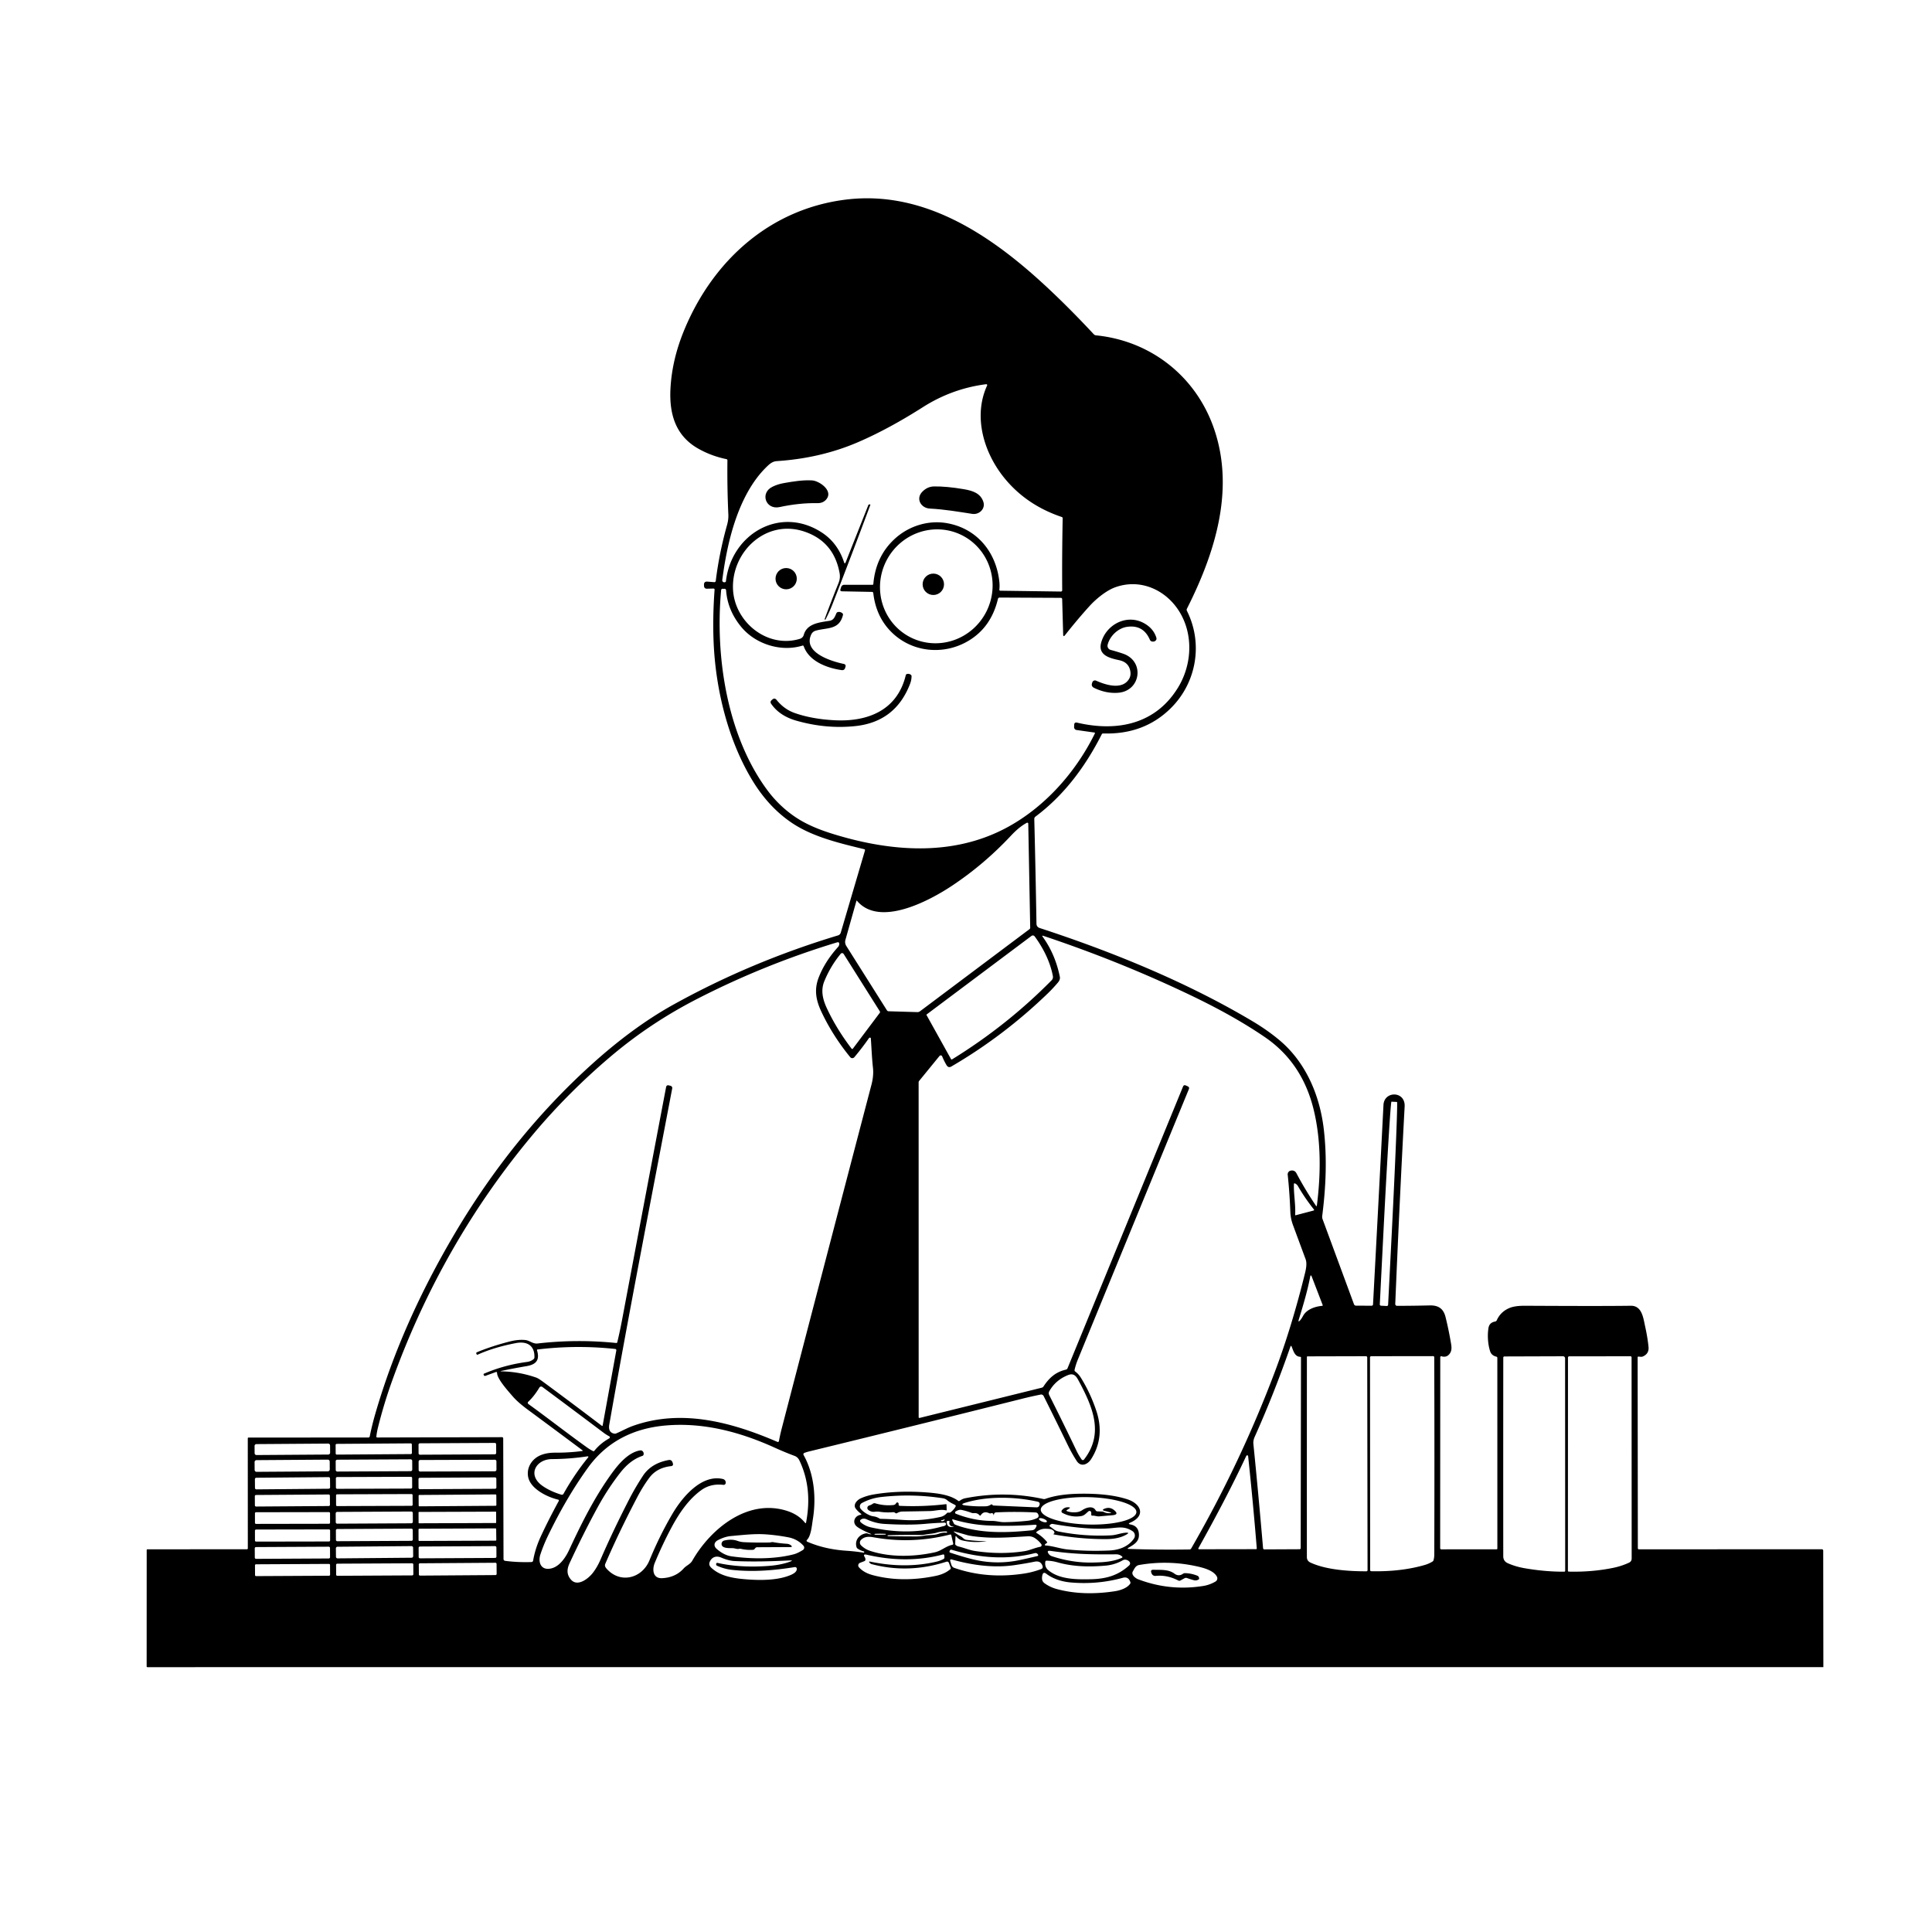 <svg xmlns="http://www.w3.org/2000/svg" version="1.1" viewBox="0.00 0.00 1024.00 1024.00">
<g id="Parent-Group"><g fill="rgba(0,0,0,0)" id="Group-rgba(0,0,0,0)">
<path d="   M 0.00 0.00   L 1024.00 0.00   L 1024.00 1024.00   L 0.00 1024.00   L 0.00 0.00   Z   M 356.77 532.55   C 341.34 541.12 326.66 552.32 313.33 564.40   Q 271.20 602.54 240.57 654.58   C 222.81 684.75 208.55 716.14 198.97 749.15   Q 197.15 755.43 195.96 761.36   A 0.70 0.69 5.1 0 1 195.29 761.91   L 131.72 761.94   A 0.39 0.39 0.0 0 0 131.33 762.33   L 131.35 820.64   Q 131.35 821.13 130.86 821.13   L 78.09 821.17   A 0.35 0.34 90.0 0 0 77.75 821.52   L 77.73 883.26   A 0.38 0.37 -0.0 0 0 78.11 883.63   L 966.37 883.62   A 0.05 0.05 0.0 0 0 966.42 883.57   L 966.34 821.86   A 0.73 0.73 0.0 0 0 965.61 821.13   L 868.63 821.17   A 0.54 0.54 0.0 0 1 868.09 820.63   L 867.98 719.50   Q 867.98 718.97 868.50 719.02   L 869.65 719.13   Q 870.25 719.18 870.79 718.94   Q 874.11 717.47 873.75 713.88   Q 873.26 708.94 871.93 702.89   C 870.97 698.48 870.25 691.99 864.36 692.08   Q 849.61 692.30 808.39 692.08   Q 802.97 692.05 800.11 693.24   Q 795.35 695.22 793.32 699.77   A 1.17 1.16 6.7 0 1 792.46 700.44   Q 789.38 700.97 788.92 703.88   C 788.31 707.68 788.57 712.38 789.79 716.18   Q 790.53 718.44 793.03 719.04   Q 793.62 719.17 793.62 719.78   L 793.63 820.77   A 0.40 0.40 0.0 0 1 793.23 821.17   L 763.88 821.18   A 0.56 0.55 -0.0 0 1 763.32 820.63   L 763.37 719.32   A 0.49 0.49 0.0 0 1 764.01 718.85   Q 766.69 719.69 768.33 717.54   C 769.82 715.58 769.27 713.22 768.89 711.03   Q 767.74 704.37 766.17 698.06   C 765.08 693.71 762.51 691.78 757.76 691.90   Q 749.41 692.11 740.46 692.12   A 0.95 0.95 0.0 0 1 739.51 691.13   Q 741.73 637.76 744.49 586.48   C 744.93 578.14 733.66 578.09 733.27 585.64   Q 730.51 639.67 727.73 691.39   A 0.71 0.71 0.0 0 1 727.02 692.06   L 718.72 692.03   A 1.18 1.18 0.0 0 1 717.63 691.26   L 701.02 646.25   A 3.79 3.77 38.5 0 1 700.81 644.44   C 702.74 629.24 703.43 613.91 701.64 598.54   C 699.53 580.51 692.11 563.06 678.20 551.37   Q 671.90 546.07 663.95 541.33   C 629.46 520.76 589.80 504.51 551.11 491.89   Q 549.38 491.33 549.35 489.52   Q 548.87 460.67 548.19 434.12   A 1.58 1.55 71.4 0 1 548.82 432.82   C 563.92 421.52 575.25 406.38 583.96 389.17   Q 584.18 388.74 584.67 388.75   Q 606.35 389.43 620.55 375.35   C 634.22 361.81 637.76 341.01 629.09 323.76   Q 628.81 323.20 629.09 322.64   C 644.16 292.83 654.57 259.24 643.40 227.06   C 633.83 199.45 609.92 180.63 580.91 177.74   A 1.92 1.87 70.7 0 1 579.72 177.15   Q 566.08 162.51 553.37 150.80   C 524.47 124.16 489.39 100.80 448.52 105.77   C 408.38 110.65 377.99 137.89 362.67 174.88   Q 356.20 190.49 355.37 205.84   C 354.65 219.05 357.82 230.81 370.05 237.76   Q 377.00 241.70 385.04 243.35   A 0.64 0.63 6.6 0 1 385.55 243.98   Q 385.38 258.60 386.04 272.67   Q 386.16 275.36 385.38 278.17   Q 381.16 293.25 379.37 307.89   A 0.77 0.77 0.0 0 1 378.54 308.56   L 374.96 308.27   Q 373.04 308.12 373.13 310.04   L 373.15 310.51   Q 373.21 312.06 374.76 312.03   L 378.09 311.95   Q 378.79 311.94 378.74 312.63   Q 377.66 327.36 378.25 340.75   C 379.35 365.59 385.94 392.63 398.96 413.93   Q 407.61 428.07 419.91 436.28   C 430.95 443.65 445.19 446.96 458.09 450.10   A 0.51 0.51 0.0 0 1 458.46 450.74   L 445.62 494.33   A 2.17 2.16 -0.3 0 1 444.18 495.78   Q 397.80 509.78 356.77 532.55   Z" />
<path d="   M 437.03 328.25   Q 437.02 328.29 437.06 328.30   L 437.29 328.41   Q 437.47 328.48 437.56 328.31   Q 439.76 324.02 441.22 320.28   Q 451.43 294.11 461.30 267.61   Q 461.38 267.38 461.14 267.37   L 460.72 267.37   A 0.51 0.50 -78.3 0 0 460.24 267.69   L 448.24 297.98   Q 447.76 299.19 447.35 297.96   Q 443.90 287.53 435.25 282.03   C 413.22 268.00 387.58 283.11 384.75 308.14   Q 384.73 308.35 384.54 308.45   Q 383.86 308.82 383.28 308.45   A 1.04 1.02 20.8 0 1 382.82 307.45   Q 384.65 293.18 387.81 282.02   C 391.37 269.44 397.17 256.04 406.88 246.91   C 408.28 245.59 409.66 244.55 411.67 244.41   C 426.66 243.42 441.09 240.25 454.70 234.39   Q 470.86 227.44 489.12 215.82   Q 504.66 205.93 522.68 203.64   A 0.49 0.49 0.0 0 1 523.19 204.33   C 515.67 220.71 521.38 240.07 532.60 253.68   Q 544.19 267.75 562.73 274.01   Q 563.25 274.18 563.24 274.73   Q 562.85 294.56 562.99 312.84   A 0.69 0.68 0.0 0 1 562.29 313.53   L 530.26 313.09   Q 529.61 313.08 529.69 312.44   Q 529.89 310.55 529.70 308.57   C 528.11 292.64 517.74 279.98 501.72 277.26   C 491.95 275.59 481.74 278.79 474.41 285.44   Q 464.11 294.77 462.89 309.55   A 0.45 0.44 -86.5 0 1 462.44 309.96   L 447.48 309.95   A 1.72 1.71 -80.7 0 0 445.84 311.14   L 445.47 312.28   Q 445.12 313.39 446.28 313.41   L 462.22 313.72   A 0.65 0.64 -3.1 0 1 462.85 314.28   Q 464.14 325.55 470.81 333.23   C 481.67 345.74 499.99 348.01 513.98 339.23   Q 525.47 332.03 528.94 317.40   A 0.88 0.88 0.0 0 1 529.80 316.72   L 562.29 316.87   A 0.69 0.69 0.0 0 1 562.97 317.54   L 563.50 336.26   Q 563.54 337.84 564.52 336.60   Q 571.06 328.31 577.38 321.33   C 580.85 317.50 586.31 312.98 591.16 311.25   C 605.14 306.26 619.30 313.27 626.11 325.94   C 632.56 337.94 631.38 352.91 624.45 364.31   C 612.58 383.84 592.18 388.00 570.90 383.02   Q 569.39 382.67 569.34 384.22   L 569.29 385.36   A 1.53 1.52 -85.2 0 0 570.60 386.92   L 580.00 388.25   Q 580.51 388.33 580.28 388.79   C 569.96 409.76 553.22 428.30 532.99 438.97   C 505.14 453.66 473.44 451.46 444.04 442.78   C 436.07 440.43 428.13 437.57 421.18 432.80   Q 412.67 426.97 406.41 418.41   C 385.48 389.83 378.93 348.28 382.22 312.74   A 0.76 0.75 -81.7 0 1 383.11 312.07   Q 383.47 312.14 383.83 312.08   A 0.85 0.85 0.0 0 1 384.84 312.85   Q 385.63 323.57 392.96 332.38   C 400.53 341.49 414.08 345.68 425.26 342.20   Q 425.82 342.03 426.01 342.58   C 428.78 350.40 438.12 354.05 446.08 355.17   Q 447.51 355.37 447.94 354.00   L 448.10 353.51   Q 448.52 352.17 447.15 351.88   C 440.89 350.58 425.36 345.92 429.99 336.25   Q 430.72 334.72 432.44 334.24   C 438.42 332.56 444.80 333.96 446.77 326.03   Q 446.94 325.37 446.39 324.95   Q 445.31 324.15 444.15 324.38   A 1.20 1.18 -83.7 0 0 443.28 325.09   C 442.50 326.89 441.93 328.66 439.69 329.03   C 434.37 329.91 427.69 330.41 425.99 336.57   C 425.69 337.63 424.86 338.33 423.83 338.63   C 406.48 343.82 389.09 329.41 388.50 312.02   C 387.82 292.16 406.18 275.01 426.25 281.72   Q 442.01 286.98 445.02 303.86   Q 445.47 306.42 444.46 308.96   Q 440.26 319.42 437.03 328.25   Z   M 438.09 264.52   C 441.66 260.00 434.22 254.82 430.36 254.62   C 425.42 254.35 420.36 255.19 415.46 256.05   Q 412.10 256.64 409.35 258.02   C 402.64 261.37 405.90 270.32 413.15 268.77   Q 423.69 266.50 433.23 266.68   Q 436.34 266.74 438.09 264.52   Z   M 492.81 269.55   C 500.71 269.97 507.79 271.21 515.34 272.37   C 518.93 272.92 522.41 269.71 521.21 266.01   C 519.70 261.33 515.33 260.04 510.78 259.27   Q 501.64 257.72 495.05 257.82   Q 491.55 257.88 488.87 260.60   C 485.22 264.32 488.10 269.30 492.81 269.55   Z   M 422.32 306.71   A 5.64 5.64 0.0 0 0 416.68 301.07   A 5.64 5.64 0.0 0 0 411.04 306.71   A 5.64 5.64 0.0 0 0 416.68 312.35   A 5.64 5.64 0.0 0 0 422.32 306.71   Z   M 597.42 332.23   Q 605.99 331.02 609.46 339.09   A 1.59 1.58 82.5 0 0 610.68 340.03   Q 611.43 340.14 611.93 339.91   Q 613.31 339.27 612.84 337.83   Q 611.23 332.91 606.14 330.19   C 596.92 325.27 586.03 331.24 583.59 340.83   C 581.91 347.45 588.54 348.90 593.18 349.91   C 596.45 350.62 598.54 352.43 599.11 355.84   Q 599.49 358.12 598.39 359.91   C 594.73 365.87 585.87 362.98 580.95 360.77   A 1.47 1.46 -67.9 0 0 578.97 361.61   L 578.84 361.99   Q 578.20 363.78 579.92 364.60   Q 586.38 367.71 592.76 367.17   C 604.69 366.17 606.84 350.43 595.28 346.47   Q 592.03 345.36 588.68 344.47   A 2.26 2.25 14.8 0 1 587.07 341.73   C 588.26 337.06 592.62 332.90 597.42 332.23   Z   M 480.08 357.87   C 475.60 376.48 459.97 382.65 442.40 381.75   Q 430.32 381.13 421.16 377.89   Q 415.62 375.93 411.62 370.99   Q 410.56 369.68 409.30 370.81   L 408.97 371.10   Q 408.00 371.97 408.74 373.04   Q 413.16 379.42 422.03 381.96   Q 437.81 386.47 453.28 384.85   Q 474.64 382.61 482.37 362.41   Q 483.13 360.43 483.14 358.38   A 0.91 0.90 -72.5 0 0 482.76 357.64   Q 481.81 356.95 480.70 357.24   Q 480.20 357.37 480.08 357.87   Z" />
<path d="   M 482.74 337.877   A 30.30 29.73 116.5 0 1 469.654 297.495   A 30.30 29.73 116.5 0 1 509.78 283.644   A 30.30 29.73 116.5 0 1 522.866 324.026   A 30.30 29.73 116.5 0 1 482.74 337.877   Z   M 500.35 309.69   A 5.67 5.67 0.0 0 0 494.68 304.02   A 5.67 5.67 0.0 0 0 489.01 309.69   A 5.67 5.67 0.0 0 0 494.68 315.36   A 5.67 5.67 0.0 0 0 500.35 309.69   Z" />
<path d="   M 453.92 477.50   Q 454.01 477.19 454.21 477.43   C 466.11 491.54 492.35 477.56 504.34 469.62   Q 521.43 458.30 535.77 442.99   C 538.25 440.34 541.00 437.85 544.23 436.10   A 0.52 0.52 0.0 0 1 545.00 436.55   L 546.03 491.67   Q 546.04 492.18 545.63 492.49   L 487.64 535.98   Q 487.00 536.46 486.20 536.44   L 470.98 535.99   A 1.10 1.10 0.0 0 1 470.08 535.47   L 448.55 501.36   A 3.99 3.98 36.9 0 1 448.09 498.16   L 453.92 477.50   Z" />
<path d="   M 548.40 496.31   C 552.97 502.52 556.65 509.86 558.04 517.31   Q 558.29 518.65 557.33 519.62   Q 533.72 543.56 504.60 561.50   A 0.38 0.38 0.0 0 1 504.07 561.36   L 491.08 538.00   Q 490.97 537.81 491.14 537.68   L 546.70 496.06   A 1.21 1.21 0.0 0 1 548.40 496.31   Z" />
<path d="   M 552.15 735.51   L 487.39 751.54   A 0.39 0.39 0.0 0 1 486.91 751.16   L 486.89 573.68   Q 486.89 573.24 487.17 572.90   L 497.97 559.67   A 0.82 0.82 0.0 0 1 499.36 559.88   Q 500.30 562.18 501.64 564.49   Q 502.64 566.20 504.28 565.24   Q 532.06 549.05 555.48 526.40   Q 558.06 523.90 560.64 520.87   C 561.40 519.98 561.98 518.93 561.74 517.74   Q 559.33 505.79 552.66 496.53   Q 552.06 495.70 553.03 496.03   Q 593.03 509.39 629.98 526.99   C 644.20 533.76 657.76 541.07 670.34 549.65   C 683.69 558.75 692.18 571.61 696.18 587.77   Q 701.65 609.87 697.98 638.87   Q 697.88 639.66 697.44 639.00   Q 691.56 630.25 687.15 621.87   Q 686.22 620.10 684.17 620.45   A 2.00 1.99 -7.9 0 0 682.51 622.64   Q 683.53 632.13 683.90 642.27   Q 684.04 645.85 685.26 649.18   Q 688.59 658.20 692.01 667.42   Q 692.90 669.83 691.76 674.48   Q 684.69 703.26 675.65 727.22   Q 657.33 775.77 631.37 820.70   Q 631.06 821.24 630.43 821.25   Q 614.50 821.50 598.29 820.96   Q 597.15 820.92 598.13 820.34   C 601.42 818.41 604.25 816.82 603.56 812.30   Q 603.00 808.71 599.14 807.99   Q 597.56 807.69 599.03 807.05   C 607.53 803.35 604.65 797.04 597.72 794.73   Q 587.78 791.43 571.98 791.71   Q 561.19 791.91 554.14 794.41   Q 553.54 794.62 552.91 794.49   Q 532.50 790.02 511.72 794.08   Q 510.02 794.41 508.65 795.46   A 0.67 0.67 0.0 0 1 507.85 795.46   C 503.44 792.17 496.59 791.42 490.91 791.00   Q 475.94 789.90 463.08 792.09   Q 459.36 792.72 456.15 794.19   C 454.24 795.06 451.92 797.56 453.64 799.71   Q 454.82 801.19 456.40 802.38   A 0.28 0.27 -29.3 0 1 456.26 802.87   C 452.98 803.28 451.53 806.90 454.05 809.02   Q 455.99 810.65 462.10 813.22   Q 462.18 813.26 462.23 813.18   Q 462.25 813.15 462.25 813.14   Q 462.26 813.11 462.07 813.14   Q 461.00 813.30 460.03 812.85   Q 459.53 812.61 458.98 812.70   C 455.42 813.29 452.84 816.38 454.01 820.08   A 1.36 1.32 8.8 0 0 454.53 820.77   Q 456.07 821.83 457.90 822.31   Q 458.09 822.36 458.05 822.55   L 457.99 822.81   Q 457.96 822.98 457.80 822.95   Q 453.26 822.24 448.62 821.93   C 441.40 821.44 434.39 819.98 427.84 817.12   A 0.56 0.55 35.3 0 1 427.68 816.21   C 429.89 814.13 430.33 808.31 430.81 805.37   C 432.70 793.85 431.57 781.29 425.91 771.16   A 0.76 0.75 -25.5 0 1 426.29 770.09   Q 427.50 769.62 428.77 769.31   Q 484.37 755.76 541.61 741.40   Q 546.75 740.11 551.56 739.15   A 1.46 1.45 71.0 0 1 553.15 739.93   Q 559.79 753.23 565.82 765.67   Q 568.08 770.35 570.71 774.39   C 572.88 777.70 576.40 776.27 578.19 773.55   C 583.44 765.53 584.06 756.73 581.09 747.81   Q 577.91 738.26 572.78 730.05   Q 571.64 728.23 569.89 726.93   Q 569.42 726.59 569.55 726.02   Q 570.19 723.24 571.33 720.47   Q 600.07 650.37 630.11 577.30   Q 630.55 576.25 629.51 575.77   L 628.56 575.34   Q 627.46 574.83 627.01 575.95   L 565.80 725.24   A 1.17 1.17 0.0 0 1 565.00 725.92   C 559.45 727.21 556.09 730.29 553.07 734.86   Q 552.74 735.37 552.15 735.51   Z" />
<path d="   M 207.90 731.67   Q 234.29 658.55 283.09 600.57   Q 301.03 579.26 322.87 560.64   C 337.55 548.13 352.87 537.96 369.96 529.21   Q 405.28 511.13 443.55 499.51   Q 444.98 499.07 444.81 500.56   Q 444.72 501.32 444.21 501.89   Q 437.24 509.59 433.95 518.04   C 431.44 524.47 432.44 530.03 435.33 536.19   Q 441.26 548.84 450.63 560.32   A 1.43 1.42 45.4 0 0 452.82 560.34   Q 456.95 555.43 460.55 550.25   A 0.67 0.67 0.0 0 1 461.42 550.05   Q 461.55 550.12 461.57 550.50   C 461.93 555.55 462.11 560.72 462.68 565.85   Q 463.16 570.11 461.89 574.93   Q 439.27 661.19 414.26 757.40   Q 413.49 760.38 412.85 763.81   A 0.58 0.57 17.0 0 1 412.05 764.23   C 387.93 753.84 361.38 746.55 335.53 755.73   C 332.39 756.84 329.61 758.48 326.57 759.75   Q 326.06 759.96 325.53 759.85   Q 322.21 759.19 322.94 755.00   C 333.38 695.54 345.00 636.12 356.29 576.85   A 1.16 1.15 13.2 0 0 355.47 575.53   L 354.58 575.29   Q 353.29 574.93 353.03 576.25   Q 341.76 635.56 329.70 699.61   Q 328.53 705.83 327.18 711.38   Q 327.06 711.86 326.58 711.81   Q 305.67 709.68 284.98 712.07   C 282.36 712.38 280.82 710.49 278.41 710.24   Q 274.68 709.86 270.12 711.03   Q 260.57 713.48 252.85 716.69   Q 252.19 716.97 252.52 717.59   L 252.65 717.84   A 0.39 0.39 0.0 0 0 253.15 718.01   Q 261.69 714.13 273.41 711.87   C 279.13 710.77 283.44 712.95 283.26 719.44   A 1.23 1.23 0.0 0 1 282.82 720.36   Q 281.35 721.59 279.36 721.85   Q 267.24 723.47 256.55 728.07   A 0.41 0.41 0.0 0 0 256.34 728.63   L 256.50 728.97   A 0.57 0.57 0.0 0 0 257.21 729.25   L 262.72 727.24   Q 263.44 726.98 263.46 727.75   C 263.56 730.99 269.47 737.45 271.79 740.15   Q 274.52 743.31 279.91 747.28   Q 295.15 758.54 308.60 768.59   Q 309.15 769.01 308.46 769.09   Q 301.54 769.99 294.21 769.95   Q 289.98 769.93 286.75 771.20   C 282.05 773.06 278.96 777.73 279.93 782.80   C 281.15 789.16 290.12 793.52 295.83 794.84   A 0.49 0.49 0.0 0 1 296.16 795.55   Q 290.43 806.07 286.55 814.52   Q 283.66 820.83 282.58 827.09   Q 282.44 827.89 281.63 827.92   Q 274.34 828.15 267.80 827.29   Q 266.87 827.17 266.87 826.24   L 266.71 762.35   A 0.62 0.61 90.0 0 0 266.10 761.73   L 200.00 761.90   Q 199.42 761.90 199.48 761.33   Q 199.75 758.92 200.36 756.50   Q 203.55 743.73 207.90 731.67   Z" />
<path d="   M 466.30 535.99   Q 466.58 536.44 466.27 536.86   L 452.04 555.81   A 0.43 0.43 0.0 0 1 451.36 555.81   Q 443.36 545.34 438.27 534.44   C 436.14 529.88 434.89 525.03 436.88 520.14   C 439.03 514.87 441.95 509.92 445.61 505.51   A 0.96 0.95 48.9 0 1 447.15 505.62   L 466.30 535.99   Z" />
<path d="   M 731.96 692.05   A 0.68 0.68 0.0 0 1 731.32 691.34   L 733.25 653.13   A 69.34 0.73 -87.1 0 1 737.49 583.91   L 740.45 584.06   A 69.34 0.73 -87.1 0 1 737.67 653.35   L 735.73 691.56   A 0.68 0.68 0.0 0 1 735.02 692.21   L 731.96 692.05   Z" />
<path d="   M 686.45 643.88   C 686.78 638.50 685.63 632.94 685.80 627.66   Q 685.82 627.00 686.42 627.27   Q 687.38 627.71 687.92 628.63   Q 691.76 635.25 696.42 641.06   A 0.34 0.34 0.0 0 1 696.24 641.61   L 686.72 644.11   A 0.22 0.21 84.5 0 1 686.45 643.88   Z" />
<path d="   M 688.51 698.97   C 690.94 691.14 693.07 683.74 694.41 676.78   Q 694.71 675.23 695.28 676.70   L 701.02 691.63   Q 701.20 692.10 700.70 692.14   C 696.97 692.45 692.53 694.04 690.71 697.35   Q 689.93 698.77 689.39 699.44   Q 687.71 701.54 688.51 698.97   Z" />
<path d="   M 689.19 719.13   A 0.37 0.37 0.0 0 1 689.55 719.50   L 689.39 820.49   Q 689.39 821.11 688.76 821.12   L 670.19 821.21   Q 669.51 821.21 669.45 820.54   Q 666.97 791.56 664.33 765.39   Q 664.13 763.50 665.03 761.52   Q 675.22 738.81 683.93 713.80   Q 684.25 712.88 684.62 713.78   C 685.51 715.91 686.22 719.09 689.19 719.13   Z" />
<path d="   M 279.03 724.09   C 284.08 723.25 286.25 720.92 284.61 715.63   A 0.29 0.29 0.0 0 1 284.85 715.26   Q 305.45 712.76 326.09 714.98   A 0.66 0.65 8.6 0 1 326.66 715.75   L 319.43 755.47   Q 319.34 755.98 318.92 755.66   Q 303.88 744.21 287.86 732.40   Q 285.36 730.56 284.28 730.18   Q 275.39 727.05 265.94 726.85   Q 264.73 726.83 265.92 726.58   Q 272.51 725.19 279.03 724.09   Z" />
<path d="   M 693.06 718.90   L 723.99 718.82   A 0.67 0.67 0.0 0 1 724.66 719.49   L 724.83 832.19   Q 724.83 832.81 724.21 832.82   C 715.30 832.84 702.91 832.10 694.54 828.18   Q 692.67 827.30 692.67 825.26   Q 692.65 772.52 692.68 719.27   Q 692.68 718.90 693.06 718.90   Z" />
<path d="   M 726.21 832.16   L 726.13 719.47   A 0.65 0.65 0.0 0 1 726.78 718.82   L 759.61 718.78   A 0.57 0.57 0.0 0 1 760.18 719.35   Q 760.36 771.33 760.20 824.00   Q 760.20 825.50 759.81 826.92   Q 759.68 827.38 759.27 827.64   Q 757.30 828.85 755.07 829.49   Q 742.47 833.12 726.82 832.78   Q 726.21 832.76 726.21 832.16   Z" />
<path d="   M 799.21 828.56   Q 796.77 827.48 796.76 824.86   Q 796.72 771.79 796.77 719.53   A 0.58 0.58 0.0 0 1 797.34 718.95   L 828.44 718.85   A 1.09 1.09 0.0 0 1 829.53 719.94   L 829.58 832.48   Q 829.58 833.03 829.03 833.03   Q 818.89 833.07 807.98 831.17   Q 803.28 830.35 799.21 828.56   Z" />
<path d="   M 864.77 719.43   L 864.82 826.00   Q 864.82 827.59 863.38 828.26   Q 859.48 830.07 855.09 830.98   Q 843.88 833.29 831.53 832.99   Q 831.02 832.98 831.02 832.47   L 831.06 719.53   A 0.66 0.65 0.0 0 1 831.72 718.88   L 864.19 718.85   A 0.58 0.58 0.0 0 1 864.77 719.43   Z" />
<path d="   M 570.57 768.91   Q 563.57 754.26 556.09 739.39   A 2.09 2.09 0.0 0 1 556.13 737.43   Q 559.40 731.54 565.96 728.87   C 569.45 727.44 570.64 729.82 571.96 732.29   C 579.15 745.77 585.26 759.91 574.54 773.59   A 0.77 0.77 0.0 0 1 573.30 773.56   Q 571.73 771.34 570.57 768.91   Z" />
<path d="   M 311.09 767.14   C 300.45 759.54 290.47 751.67 280.04 744.15   A 0.76 0.76 0.0 0 1 279.97 742.98   Q 283.21 739.93 285.89 735.42   A 1.08 1.07 33.8 0 1 287.46 735.11   Q 303.41 746.95 319.92 759.38   Q 321.30 760.42 322.89 761.25   A 0.64 0.63 -46.2 0 1 322.91 762.36   Q 318.12 765.07 315.06 768.91   Q 314.72 769.33 314.25 769.08   Q 312.59 768.21 311.09 767.14   Z" />
<path d="   M 356.60 775.52   L 356.47 775.11   Q 355.94 773.56 354.32 773.86   Q 345.12 775.58 340.76 782.22   Q 336.69 788.43 333.53 794.57   Q 324.81 811.52 318.30 826.59   Q 316.59 830.55 314.24 833.62   C 311.97 836.59 306.17 841.28 302.64 837.25   C 300.20 834.46 300.46 831.60 301.93 828.44   Q 309.39 812.40 316.65 799.09   Q 322.26 788.81 328.89 780.40   Q 334.10 773.78 340.48 771.65   Q 341.01 771.48 341.12 770.93   Q 341.33 769.90 340.59 769.15   A 1.45 1.44 63.4 0 0 339.37 768.74   C 333.18 769.67 327.93 775.86 324.39 780.73   C 315.28 793.25 308.34 807.09 301.69 821.42   C 299.61 825.91 295.91 831.34 290.58 831.51   C 286.31 831.64 285.26 827.48 286.39 824.00   Q 288.02 819.01 290.37 814.13   Q 300.19 793.75 311.64 777.90   C 321.63 764.07 335.83 756.97 353.03 755.52   C 373.12 753.83 392.50 759.08 410.62 767.30   Q 415.93 769.71 421.13 771.65   Q 422.85 772.29 423.70 774.07   Q 430.72 788.75 427.24 806.93   Q 427.10 807.64 426.65 807.07   Q 423.21 802.79 417.32 800.86   C 396.41 794.03 376.63 810.22 366.91 827.23   C 365.86 829.07 363.81 829.72 362.38 831.30   Q 358.02 836.14 350.90 836.47   C 345.95 836.69 345.63 831.78 347.02 828.41   Q 351.03 818.74 355.72 809.94   C 359.74 802.40 364.85 794.66 371.85 789.70   Q 376.74 786.24 383.33 787.00   Q 384.33 787.11 384.62 786.15   Q 384.69 785.93 384.67 785.71   Q 384.50 784.20 383.02 783.87   C 371.62 781.33 361.39 793.83 356.32 802.49   C 351.69 810.38 347.70 818.58 344.22 827.03   C 340.31 836.56 328.79 839.63 321.52 831.45   C 320.82 830.66 320.37 829.91 320.83 828.83   Q 328.06 812.04 337.70 793.65   Q 340.81 787.71 344.21 783.18   Q 348.15 777.93 355.60 777.09   Q 357.08 776.93 356.60 775.52   Z" />
<rect x="-20.57" y="-3.02" transform="translate(242.41,767.90) rotate(-0.3)" width="41.14" height="6.04" rx="0.73" />
<rect x="-20.20" y="-2.84" transform="translate(198.10,767.99) rotate(-0.4)" width="40.40" height="5.68" rx="0.59" />
<rect x="-20.01" y="-2.90" transform="translate(154.95,768.17) rotate(-0.4)" width="40.02" height="5.80" rx="0.98" />
<path d="   M 635.27 820.41   C 644.07 804.64 652.78 788.26 660.53 771.70   A 0.57 0.57 0.0 0 1 661.47 771.55   Q 661.52 771.60 661.56 772.00   Q 664.17 796.57 666.12 820.69   A 0.36 0.36 0.0 0 1 665.76 821.09   L 635.71 821.14   Q 634.86 821.14 635.27 820.41   Z" />
<path d="   M 297.52 792.21   C 293.92 791.13 290.21 789.49 287.32 787.39   C 279.30 781.55 284.22 773.39 292.56 773.35   Q 301.85 773.31 311.17 771.92   Q 312.30 771.75 311.58 772.64   Q 304.48 781.39 298.67 791.74   A 0.99 0.99 0.0 0 1 297.52 792.21   Z" />
<rect x="-20.28" y="-3.14" transform="translate(198.21,776.71) rotate(-0.3)" width="40.56" height="6.28" rx="0.84" />
<rect x="-19.91" y="-3.10" transform="translate(154.86,776.87) rotate(-0.4)" width="39.82" height="6.20" rx="1.02" />
<rect x="-20.62" y="-3.06" transform="translate(242.50,776.82) rotate(-0.2)" width="41.24" height="6.12" rx="0.84" />
<rect x="-20.21" y="-3.12" transform="translate(198.24,785.92) rotate(-0.2)" width="40.42" height="6.24" rx="0.67" />
<rect x="-19.91" y="-3.08" transform="translate(155.03,786.15) rotate(-0.5)" width="39.82" height="6.16" rx="0.75" />
<rect x="-20.63" y="-3.02" transform="translate(242.45,786.17) rotate(-0.3)" width="41.26" height="6.04" rx="0.71" />
<path d="   M 218.16 798.12   L 178.68 798.26   A 0.55 0.55 0.0 0 1 178.13 797.71   L 178.11 792.57   A 0.55 0.55 0.0 0 1 178.66 792.02   L 218.13 791.88   A 0.55 0.55 0.0 0 1 218.68 792.43   L 218.71 797.57   A 0.55 0.55 0.0 0 1 218.16 798.12   Z" />
<rect x="-20.59" y="-3.01" transform="translate(242.48,795.23) rotate(-0.4)" width="41.18" height="6.02" rx="0.39" />
<rect x="-19.89" y="-3.06" transform="translate(154.97,795.30) rotate(-0.4)" width="39.78" height="6.12" rx="0.63" />
<path d="   M 501.89 801.98   Q 500.43 803.55 498.60 803.97   Q 488.46 806.29 478.49 805.59   Q 471.55 805.10 466.77 805.02   A 1.34 1.34 0.0 0 1 466.12 804.83   Q 464.65 803.91 462.97 803.69   Q 461.82 803.53 460.67 803.00   Q 457.89 801.72 456.24 799.79   A 2.06 2.05 55.5 0 1 456.82 796.64   Q 461.60 794.05 467.20 793.43   Q 483.47 791.61 499.67 794.10   Q 501.05 794.31 502.03 795.15   C 503.34 796.26 504.66 796.84 506.13 797.61   Q 506.80 797.95 506.43 798.61   Q 505.51 800.22 503.97 801.42   Q 503.49 801.80 502.90 801.75   Q 502.77 801.74 502.64 801.72   Q 502.20 801.66 501.89 801.98   Z   M 476.30 797.29   Q 476.35 796.93 476.14 796.62   A 0.67 0.66 42.3 0 0 475.01 796.67   Q 474.51 797.59 473.50 797.70   Q 468.65 798.20 463.90 796.79   Q 463.21 796.59 462.61 797.01   Q 461.73 797.65 460.69 797.95   A 1.35 1.35 0.0 0 0 460.27 800.34   Q 461.87 801.50 463.58 801.26   Q 464.99 801.06 466.35 801.28   Q 469.65 801.80 473.27 801.50   Q 473.99 801.43 474.52 801.90   Q 474.96 802.27 475.45 801.98   C 476.28 801.50 477.26 801.15 478.23 801.14   Q 485.47 801.04 492.84 800.89   C 495.79 800.83 498.57 799.83 501.43 800.52   Q 501.77 800.61 501.76 800.25   L 501.68 797.50   Q 501.67 797.20 501.37 797.24   Q 489.19 798.68 477.00 798.13   Q 476.19 798.10 476.30 797.29   Z" />
<path d="   M 602.311 801.444   A 25.35 7.25 1.5 0 1 576.78 808.028   A 25.35 7.25 1.5 0 1 551.629 800.116   A 25.35 7.25 1.5 0 1 577.16 793.533   A 25.35 7.25 1.5 0 1 602.311 801.444   Z   M 588.63 801.96   Q 586.63 802.22 585.03 801.39   Q 584.61 801.17 584.12 801.15   L 581.66 801.05   Q 581.00 801.02 580.67 800.44   C 579.22 797.88 575.60 799.05 573.62 800.41   Q 572.33 801.29 570.72 801.48   Q 567.88 801.81 565.59 800.97   Q 564.93 800.72 565.51 800.34   L 566.80 799.48   Q 567.46 799.04 566.67 798.93   Q 564.29 798.60 562.81 800.47   A 0.93 0.93 0.0 0 0 563.11 801.87   Q 567.95 804.42 573.05 803.55   C 574.80 803.26 575.64 802.06 576.92 801.03   A 0.90 0.89 -19.6 0 1 578.38 801.72   L 578.40 802.80   Q 578.40 803.36 578.96 803.33   C 580.28 803.25 581.33 803.82 582.70 803.70   Q 586.24 803.38 589.55 803.11   Q 593.46 802.78 590.40 800.32   Q 588.24 798.59 585.58 799.58   Q 583.45 800.38 585.68 800.86   Q 587.23 801.20 588.65 801.67   Q 589.28 801.88 588.63 801.96   Z" />
<path d="   M 525.26 797.44   Q 523.97 798.32 522.42 798.37   Q 516.93 798.54 511.78 797.91   Q 508.35 797.50 511.66 796.48   C 523.57 792.82 538.45 793.30 550.14 795.96   A 1.20 1.19 -74.2 0 1 551.01 797.52   L 550.88 797.90   Q 550.50 798.97 549.37 798.93   L 526.69 797.96   Q 526.39 797.95 526.15 797.76   Q 526.02 797.67 525.91 797.54   Q 525.63 797.19 525.26 797.44   Z" />
<path d="   M 526.79 802.80   Q 526.93 801.65 527.95 801.60   Q 538.04 801.09 548.90 801.64   Q 549.80 801.69 550.21 802.50   Q 550.98 804.04 549.55 804.69   C 548.06 805.37 546.39 805.85 544.77 806.03   Q 538.51 806.71 532.15 806.78   C 530.04 806.80 528.03 806.11 525.88 806.11   Q 516.21 806.12 506.65 802.32   A 0.69 0.69 0.0 0 1 506.53 801.10   C 507.43 800.52 508.54 800.05 509.66 800.29   Q 512.38 800.87 514.79 801.79   Q 515.50 802.06 516.25 801.99   Q 518.01 801.82 519.10 803.07   Q 519.53 803.57 519.89 803.02   Q 521.42 800.72 524.26 802.02   Q 524.78 802.26 525.31 802.06   Q 525.47 802.00 525.64 801.97   Q 525.79 801.95 525.92 802.01   Q 526.49 802.25 526.59 802.81   Q 526.71 803.50 526.79 802.80   Z" />
<rect x="-20.56" y="-3.01" transform="translate(242.41,804.29) rotate(-0.2)" width="41.12" height="6.02" rx="0.26" />
<rect x="-20.43" y="-3.12" transform="translate(198.37,804.36) rotate(-0.3)" width="40.86" height="6.24" rx="0.79" />
<rect x="-19.90" y="-3.09" transform="translate(155.03,804.57) rotate(-0.1)" width="39.80" height="6.18" rx="0.57" />
<ellipse cx="0.00" cy="0.00" transform="translate(552.78,805.75) rotate(20.5)" rx="2.24" ry="0.82" />
<path d="   M 499.30 809.08   C 486.84 812.59 474.22 812.34 461.57 809.53   Q 458.87 808.93 456.65 807.22   Q 454.92 805.89 456.94 805.06   C 457.57 804.80 458.57 804.91 459.17 805.19   Q 463.97 807.44 468.82 807.71   Q 481.77 808.46 490.29 807.68   Q 495.56 807.19 500.68 807.04   A 0.73 0.72 14.2 0 1 501.33 808.13   C 500.90 808.88 500.06 808.86 499.30 809.08   Z" />
<path d="   M 499.88 805.53   Q 500.15 805.31 500.49 805.36   Q 500.90 805.41 500.61 805.70   Q 499.87 806.47 498.94 806.21   Q 498.49 806.09 498.87 805.82   Q 499.14 805.63 499.43 805.66   Q 499.69 805.69 499.88 805.53   Z" />
<path d="   M 513.87 810.34   Q 509.39 809.37 506.26 808.08   Q 505.77 807.88 505.54 807.41   L 504.71 805.72   A 0.31 0.31 0.0 0 1 505.08 805.29   Q 514.68 808.20 524.75 808.57   Q 536.90 809.01 548.47 808.14   Q 549.86 808.03 549.20 809.26   Q 549.08 809.49 548.94 809.74   Q 548.30 810.94 546.95 811.08   C 535.98 812.19 524.98 812.76 513.87 810.34   Z" />
<path d="   M 505.01 809.11   Q 505.18 809.11 505.34 809.19   Q 505.57 809.30 505.31 809.33   Q 501.82 809.75 501.80 806.72   Q 501.80 806.07 502.45 806.09   L 502.80 806.09   Q 503.46 806.11 503.25 806.73   Q 502.82 808.00 504.08 808.83   Q 504.50 809.11 505.01 809.11   Z" />
<path d="   M 596.92 812.35   C 594.17 812.48 591.74 813.61 588.90 813.76   Q 574.82 814.49 561.02 811.72   Q 559.68 811.44 558.69 810.68   Q 557.64 809.87 556.57 809.14   Q 556.03 808.77 556.47 808.30   Q 557.16 807.57 558.01 807.72   Q 576.68 810.98 588.25 810.03   C 593.00 809.64 595.96 808.80 600.20 811.50   A 2.81 2.81 0.0 0 1 601.02 815.46   C 598.09 819.78 593.02 821.58 587.93 821.80   Q 576.24 822.30 565.81 821.24   C 561.86 820.83 558.24 819.44 554.30 819.14   Q 553.40 819.08 554.02 818.43   Q 554.34 818.10 554.75 817.88   Q 555.24 817.63 554.89 817.21   Q 552.56 814.42 549.44 812.54   A 0.39 0.38 41.6 0 1 549.40 811.91   Q 551.67 810.13 554.55 810.28   C 555.88 810.35 557.26 810.30 558.32 811.26   Q 558.66 811.57 558.80 812.01   Q 558.99 812.63 558.67 812.80   Q 557.99 813.18 558.76 813.32   Q 573.00 815.84 586.44 815.76   Q 593.05 815.72 597.19 813.25   Q 598.85 812.26 596.92 812.35   Z" />
<path d="   M 222.22 810.26   L 262.59 810.07   A 0.39 0.39 0.0 0 1 262.98 810.46   L 263.05 816.19   A 0.39 0.39 0.0 0 1 262.66 816.58   L 222.23 816.73   A 0.39 0.39 0.0 0 1 221.84 816.34   L 221.83 810.65   A 0.39 0.39 0.0 0 1 222.22 810.26   Z" />
<rect x="-20.37" y="-3.23" transform="translate(198.41,813.54) rotate(-0.3)" width="40.74" height="6.46" rx="0.72" />
<rect x="-19.92" y="-3.20" transform="translate(155.05,813.85) rotate(-0.1)" width="39.84" height="6.40" rx="0.61" />
<path d="   M 490.35 813.35   C 492.41 812.92 494.42 812.97 496.44 812.36   Q 498.90 811.61 501.67 811.71   Q 501.95 811.72 501.94 811.99   L 501.92 812.24   Q 501.91 812.41 501.76 812.39   Q 499.64 812.15 497.70 812.86   C 495.06 813.84 492.47 813.46 489.75 813.96   Q 487.80 814.32 485.80 814.33   Q 478.25 814.34 470.66 814.18   Q 470.44 814.17 470.44 813.95   L 470.44 813.95   Q 470.44 813.72 470.67 813.71   Q 478.85 813.48 487.76 813.58   Q 489.16 813.60 490.35 813.35   Z" />
<path d="   M 522.37 816.84   Q 517.60 816.83 512.25 816.15   C 510.81 815.97 510.37 814.86 509.18 814.25   Q 507.30 813.29 505.73 812.03   Q 505.17 811.58 505.87 811.76   Q 509.23 812.63 512.57 813.62   Q 514.99 814.33 521.68 814.81   C 529.31 815.35 537.21 814.68 544.75 814.27   Q 546.96 814.15 548.60 815.29   Q 550.63 816.69 551.91 818.45   A 0.89 0.89 0.0 0 1 551.35 819.84   C 548.49 820.36 545.85 821.70 543.08 822.14   Q 530.52 824.10 516.88 822.08   C 513.83 821.63 511.06 820.37 508.05 819.67   Q 507.21 819.47 506.54 818.90   Q 506.27 818.67 506.28 818.32   Q 506.32 816.52 506.44 814.36   A 0.20 0.20 0.0 0 1 506.80 814.25   Q 508.10 815.97 509.92 816.42   Q 515.84 817.86 522.38 816.95   Q 523.21 816.84 522.37 816.84   Z" />
<path d="   M 469.35 812.98   Q 469.47 812.98 469.48 813.11   L 469.48 813.12   Q 469.49 813.35 469.26 813.36   Q 466.49 813.51 463.84 813.41   Q 463.68 813.40 463.55 813.30   Q 463.49 813.25 463.50 813.17   Q 463.53 812.99 463.71 812.98   Q 466.49 812.83 469.35 812.98   Z" />
<path d="   M 380.47 816.34   Q 384.13 814.43 387.40 814.14   C 393.48 813.60 399.72 812.83 405.73 813.23   Q 411.66 813.64 417.70 814.78   Q 422.70 815.73 425.86 819.28   A 1.49 1.49 0.0 0 1 425.52 821.55   C 424.03 822.45 422.48 823.34 420.78 823.79   C 410.45 826.50 397.98 826.35 387.70 824.89   Q 383.68 824.31 379.82 820.91   C 378.13 819.42 378.39 817.43 380.47 816.34   Z   M 392.66 820.91   Q 395.76 821.63 399.02 821.44   Q 399.58 821.41 399.95 820.98   L 400.36 820.50   Q 400.74 820.07 401.31 820.07   L 418.81 819.98   Q 420.39 819.97 419.14 819.00   Q 418.24 818.30 416.96 818.23   Q 413.19 817.99 409.69 817.36   C 409.10 817.26 408.50 817.53 407.85 817.55   Q 401.69 817.71 394.59 817.40   Q 392.59 817.32 390.92 816.71   Q 387.75 815.58 383.88 816.51   A 1.88 1.88 0.0 0 0 382.45 818.56   C 382.73 820.81 386.69 820.51 388.32 820.55   C 389.58 820.58 390.55 821.19 391.79 820.91   A 1.81 1.73 -43.7 0 1 392.66 820.91   Z" />
<path d="   M 456.35 819.03   A 2.01 2.01 0.0 0 1 456.32 816.22   C 458.12 814.34 460.51 814.36 462.91 814.79   Q 483.37 818.47 503.53 813.34   Q 504.09 813.20 504.22 813.76   L 505.21 818.04   A 0.64 0.62 78.4 0 1 504.72 818.80   C 501.35 819.45 499.00 821.98 495.45 822.76   C 484.52 825.17 471.86 825.51 461.16 821.98   Q 458.38 821.06 456.35 819.03   Z" />
<rect x="-20.61" y="-3.13" transform="translate(242.50,822.71) rotate(-0.3)" width="41.22" height="6.26" rx="0.71" />
<rect x="-20.46" y="-3.08" transform="translate(198.51,822.72) rotate(-0.5)" width="40.92" height="6.16" rx="0.83" />
<rect x="-19.94" y="-3.12" transform="translate(154.98,823.00) rotate(-0.3)" width="39.88" height="6.24" rx="0.67" />
<path d="   M 504.49 821.43   Q 527.95 828.44 548.47 823.20   A 1.46 1.45 63.9 0 1 550.00 823.73   L 550.18 823.97   A 0.49 0.48 -24.9 0 1 549.90 824.73   Q 544.96 825.91 540.56 826.85   Q 528.78 829.35 517.18 826.82   Q 511.92 825.68 503.57 822.91   A 0.50 0.50 0.0 0 1 503.26 822.28   L 503.36 822.00   Q 503.65 821.18 504.49 821.43   Z" />
<path d="   M 594.56 825.70   C 589.69 827.83 584.55 828.07 579.27 828.18   Q 568.40 828.42 557.54 824.83   Q 556.38 824.44 555.75 823.49   Q 554.58 821.69 556.71 821.99   C 568.57 823.67 577.23 823.97 591.59 823.82   C 592.72 823.81 593.84 824.17 594.69 824.94   Q 595.21 825.42 594.56 825.70   Z" />
<path d="   M 460.99 828.37   Q 461.19 828.58 461.42 828.76   Q 461.64 828.93 461.91 829.00   Q 481.41 834.20 501.53 827.77   Q 502.59 827.43 502.98 828.48   L 503.87 830.89   Q 504.05 831.40 503.64 831.75   Q 500.71 834.26 495.98 835.25   Q 478.06 838.98 462.57 834.85   C 459.80 834.11 457.25 832.89 455.27 830.71   A 1.48 1.48 0.0 0 1 455.83 828.33   L 458.10 827.45   Q 458.66 827.24 458.69 826.65   Q 458.73 825.94 458.35 825.35   Q 457.20 823.53 459.31 824.01   Q 480.68 828.96 499.73 823.92   Q 500.46 823.73 500.51 824.48   L 500.57 825.40   Q 500.62 826.05 500.04 826.34   Q 498.18 827.28 496.41 827.70   Q 479.92 831.58 461.35 827.72   Q 460.10 827.46 460.99 828.37   Z" />
<path d="   M 418.61 827.76   Q 413.87 829.46 407.69 829.94   Q 392.52 831.11 380.30 828.37   A 0.61 0.60 15.1 0 0 379.60 828.77   Q 379.52 829.03 379.58 829.29   Q 379.67 829.70 380.05 829.87   Q 383.96 831.63 387.95 832.06   C 399.08 833.27 410.08 832.38 421.28 830.59   A 0.91 0.90 83.3 0 1 422.32 831.42   C 422.47 833.43 419.71 834.56 418.18 835.14   C 411.62 837.63 403.05 837.67 395.55 837.08   C 389.11 836.57 381.89 835.57 376.96 830.91   Q 375.47 829.51 376.18 827.82   C 377.31 825.15 379.72 824.46 382.23 825.54   Q 386.16 827.24 389.29 827.38   C 399.39 827.84 408.78 827.53 418.48 827.07   Q 420.86 826.95 418.61 827.76   Z" />
<path d="   M 552.55 829.94   Q 553.00 831.21 551.74 831.68   Q 547.46 833.27 543.20 833.95   Q 523.36 837.09 505.84 831.03   Q 504.65 830.62 504.27 829.42   L 503.69 827.54   Q 503.28 826.23 504.60 826.60   Q 522.82 831.69 537.59 829.57   Q 543.23 828.76 548.40 827.72   Q 551.54 827.08 552.55 829.94   Z" />
<path d="   M 586.03 829.81   Q 590.87 829.38 595.07 826.99   C 596.26 826.31 597.68 826.75 598.57 827.66   A 1.40 1.40 0.0 0 1 598.51 829.67   C 592.44 835.21 585.98 836.87 577.98 837.03   C 570.82 837.17 561.50 837.21 555.64 832.25   Q 553.57 830.51 554.06 827.66   A 0.57 0.56 4.8 0 1 554.62 827.19   Q 557.55 827.23 560.51 828.07   C 568.85 830.43 577.53 830.57 586.03 829.81   Z" />
<rect x="-20.61" y="-3.26" transform="translate(242.60,831.70) rotate(-0.4)" width="41.22" height="6.52" rx="0.61" />
<path d="   M 600.43 832.88   C 601.34 831.33 601.83 829.82 603.87 829.46   Q 618.86 826.88 633.71 830.05   C 637.37 830.82 643.15 832.20 644.98 835.65   A 1.94 1.94 0.0 0 1 644.25 838.24   Q 641.13 840.06 637.76 840.59   Q 620.06 843.42 603.24 837.05   C 601.80 836.51 599.40 834.63 600.43 832.88   Z   M 629.21 836.42   Q 630.99 837.06 632.75 837.54   Q 634.07 837.90 635.29 837.15   Q 635.85 836.81 635.30 835.73   A 1.15 1.12 -2.0 0 0 634.72 835.20   Q 631.58 833.90 628.13 833.80   Q 627.49 833.79 626.97 834.15   Q 624.71 835.73 622.46 834.05   C 619.32 831.71 615.09 832.11 611.36 832.01   Q 609.63 831.96 610.23 833.58   L 610.37 833.96   A 2.02 2.02 0.0 0 0 612.47 835.26   Q 618.54 834.62 624.48 837.69   Q 625.09 838.01 625.68 837.68   L 627.76 836.53   Q 628.46 836.14 629.21 836.42   Z" />
<rect x="-20.46" y="-3.21" transform="translate(198.61,831.89) rotate(-0.3)" width="40.92" height="6.42" rx="0.62" />
<rect x="-19.89" y="-3.13" transform="translate(155.05,832.14) rotate(-0.3)" width="39.78" height="6.26" rx="0.54" />
<path d="   M 554.55 834.11   C 558.25 836.92 562.90 838.34 567.57 838.74   Q 581.68 839.97 595.14 836.26   Q 598.06 835.45 599.12 838.56   Q 599.28 839.04 598.98 839.46   C 597.34 841.77 593.70 842.95 590.99 843.37   Q 574.06 845.97 560.19 842.25   Q 556.58 841.29 553.62 839.14   Q 552.34 838.21 552.29 836.62   Q 552.26 835.73 552.48 834.85   Q 552.95 832.90 554.55 834.11   Z" />
</g>
<g fill="#000000" id="Group-000000">
<path d="   M 313.33 564.40   C 326.66 552.32 341.34 541.12 356.77 532.55   Q 397.80 509.78 444.18 495.78   A 2.17 2.16 -0.3 0 0 445.62 494.33   L 458.46 450.74   A 0.51 0.51 0.0 0 0 458.09 450.10   C 445.19 446.96 430.95 443.65 419.91 436.28   Q 407.61 428.07 398.96 413.93   C 385.94 392.63 379.35 365.59 378.25 340.75   Q 377.66 327.36 378.74 312.63   Q 378.79 311.94 378.09 311.95   L 374.76 312.03   Q 373.21 312.06 373.15 310.51   L 373.13 310.04   Q 373.04 308.12 374.96 308.27   L 378.54 308.56   A 0.77 0.77 0.0 0 0 379.37 307.89   Q 381.16 293.25 385.38 278.17   Q 386.16 275.36 386.04 272.67   Q 385.38 258.60 385.55 243.98   A 0.64 0.63 6.6 0 0 385.04 243.35   Q 377.00 241.70 370.05 237.76   C 357.82 230.81 354.65 219.05 355.37 205.84   Q 356.20 190.49 362.67 174.88   C 377.99 137.89 408.38 110.65 448.52 105.77   C 489.39 100.80 524.47 124.16 553.37 150.80   Q 566.08 162.51 579.72 177.15   A 1.92 1.87 70.7 0 0 580.91 177.74   C 609.92 180.63 633.83 199.45 643.40 227.06   C 654.57 259.24 644.16 292.83 629.09 322.64   Q 628.81 323.20 629.09 323.76   C 637.76 341.01 634.22 361.81 620.55 375.35   Q 606.35 389.43 584.67 388.75   Q 584.18 388.74 583.96 389.17   C 575.25 406.38 563.92 421.52 548.82 432.82   A 1.58 1.55 71.4 0 0 548.19 434.12   Q 548.87 460.67 549.35 489.52   Q 549.38 491.33 551.11 491.89   C 589.80 504.51 629.46 520.76 663.95 541.33   Q 671.90 546.07 678.20 551.37   C 692.11 563.06 699.53 580.51 701.64 598.54   C 703.43 613.91 702.74 629.24 700.81 644.44   A 3.79 3.77 38.5 0 0 701.02 646.25   L 717.63 691.26   A 1.18 1.18 0.0 0 0 718.72 692.03   L 727.02 692.06   A 0.71 0.71 0.0 0 0 727.73 691.39   Q 730.51 639.67 733.27 585.64   C 733.66 578.09 744.93 578.14 744.49 586.48   Q 741.73 637.76 739.51 691.13   A 0.95 0.95 0.0 0 0 740.46 692.12   Q 749.41 692.11 757.76 691.90   C 762.51 691.78 765.08 693.71 766.17 698.06   Q 767.74 704.37 768.89 711.03   C 769.27 713.22 769.82 715.58 768.33 717.54   Q 766.69 719.69 764.01 718.85   A 0.49 0.49 0.0 0 0 763.37 719.32   L 763.32 820.63   A 0.56 0.55 0.0 0 0 763.88 821.18   L 793.23 821.17   A 0.40 0.40 0.0 0 0 793.63 820.77   L 793.62 719.78   Q 793.62 719.17 793.03 719.04   Q 790.53 718.44 789.79 716.18   C 788.57 712.38 788.31 707.68 788.92 703.88   Q 789.38 700.97 792.46 700.44   A 1.17 1.16 6.7 0 0 793.32 699.77   Q 795.35 695.22 800.11 693.24   Q 802.97 692.05 808.39 692.08   Q 849.61 692.30 864.36 692.08   C 870.25 691.99 870.97 698.48 871.93 702.89   Q 873.26 708.94 873.75 713.88   Q 874.11 717.47 870.79 718.94   Q 870.25 719.18 869.65 719.13   L 868.50 719.02   Q 867.98 718.97 867.98 719.50   L 868.09 820.63   A 0.54 0.54 0.0 0 0 868.63 821.17   L 965.61 821.13   A 0.73 0.73 0.0 0 1 966.34 821.86   L 966.42 883.57   A 0.05 0.05 0.0 0 1 966.37 883.62   L 78.11 883.63   A 0.38 0.37 -0.0 0 1 77.73 883.26   L 77.75 821.52   A 0.35 0.34 -90.0 0 1 78.09 821.17   L 130.86 821.13   Q 131.35 821.13 131.35 820.64   L 131.33 762.33   A 0.39 0.39 0.0 0 1 131.72 761.94   L 195.29 761.91   A 0.70 0.69 5.1 0 0 195.96 761.36   Q 197.15 755.43 198.97 749.15   C 208.55 716.14 222.81 684.75 240.57 654.58   Q 271.20 602.54 313.33 564.40   Z   M 437.03 328.25   Q 440.26 319.42 444.46 308.96   Q 445.47 306.42 445.02 303.86   Q 442.01 286.98 426.25 281.72   C 406.18 275.01 387.82 292.16 388.50 312.02   C 389.09 329.41 406.48 343.82 423.83 338.63   C 424.86 338.33 425.69 337.63 425.99 336.57   C 427.69 330.41 434.37 329.91 439.69 329.03   C 441.93 328.66 442.50 326.89 443.28 325.09   A 1.20 1.18 -83.7 0 1 444.15 324.38   Q 445.31 324.15 446.39 324.95   Q 446.94 325.37 446.77 326.03   C 444.80 333.96 438.42 332.56 432.44 334.24   Q 430.72 334.72 429.99 336.25   C 425.36 345.92 440.89 350.58 447.15 351.88   Q 448.52 352.17 448.10 353.51   L 447.94 354.00   Q 447.51 355.37 446.08 355.17   C 438.12 354.05 428.78 350.40 426.01 342.58   Q 425.82 342.03 425.26 342.20   C 414.08 345.68 400.53 341.49 392.96 332.38   Q 385.63 323.57 384.84 312.85   A 0.85 0.85 0.0 0 0 383.83 312.08   Q 383.47 312.14 383.11 312.07   A 0.76 0.75 -81.7 0 0 382.22 312.74   C 378.93 348.28 385.48 389.83 406.41 418.41   Q 412.67 426.97 421.18 432.80   C 428.13 437.57 436.07 440.43 444.04 442.78   C 473.44 451.46 505.14 453.66 532.99 438.97   C 553.22 428.30 569.96 409.76 580.28 388.79   Q 580.51 388.33 580.00 388.25   L 570.60 386.92   A 1.53 1.52 -85.2 0 1 569.29 385.36   L 569.34 384.22   Q 569.39 382.67 570.90 383.02   C 592.18 388.00 612.58 383.84 624.45 364.31   C 631.38 352.91 632.56 337.94 626.11 325.94   C 619.30 313.27 605.14 306.26 591.16 311.25   C 586.31 312.98 580.85 317.50 577.38 321.33   Q 571.06 328.31 564.52 336.60   Q 563.54 337.84 563.50 336.26   L 562.97 317.54   A 0.69 0.69 0.0 0 0 562.29 316.87   L 529.80 316.72   A 0.88 0.88 0.0 0 0 528.94 317.40   Q 525.47 332.03 513.98 339.23   C 499.99 348.01 481.67 345.74 470.81 333.23   Q 464.14 325.55 462.85 314.28   A 0.65 0.64 -3.1 0 0 462.22 313.72   L 446.28 313.41   Q 445.12 313.39 445.47 312.28   L 445.84 311.14   A 1.72 1.71 -80.7 0 1 447.48 309.95   L 462.44 309.96   A 0.45 0.44 -86.5 0 0 462.89 309.55   Q 464.11 294.77 474.41 285.44   C 481.74 278.79 491.95 275.59 501.72 277.26   C 517.74 279.98 528.11 292.64 529.70 308.57   Q 529.89 310.55 529.69 312.44   Q 529.61 313.08 530.26 313.09   L 562.29 313.53   A 0.69 0.68 0.0 0 0 562.99 312.84   Q 562.85 294.56 563.24 274.73   Q 563.25 274.18 562.73 274.01   Q 544.19 267.75 532.60 253.68   C 521.38 240.07 515.67 220.71 523.19 204.33   A 0.49 0.49 0.0 0 0 522.68 203.64   Q 504.66 205.93 489.12 215.82   Q 470.86 227.44 454.70 234.39   C 441.09 240.25 426.66 243.42 411.67 244.41   C 409.66 244.55 408.28 245.59 406.88 246.91   C 397.17 256.04 391.37 269.44 387.81 282.02   Q 384.65 293.18 382.82 307.45   A 1.04 1.02 20.8 0 0 383.28 308.45   Q 383.86 308.82 384.54 308.45   Q 384.73 308.35 384.75 308.14   C 387.58 283.11 413.22 268.00 435.25 282.03   Q 443.90 287.53 447.35 297.96   Q 447.76 299.19 448.24 297.98   L 460.24 267.69   A 0.51 0.50 -78.3 0 1 460.72 267.37   L 461.14 267.37   Q 461.38 267.38 461.30 267.61   Q 451.43 294.11 441.22 320.28   Q 439.76 324.02 437.56 328.31   Q 437.47 328.48 437.29 328.41   L 437.06 328.30   Q 437.02 328.29 437.03 328.25   Z   M 482.74 337.877   A 30.30 29.73 116.5 0 0 522.866 324.026   A 30.30 29.73 116.5 0 0 509.78 283.644   A 30.30 29.73 116.5 0 0 469.654 297.495   A 30.30 29.73 116.5 0 0 482.74 337.877   Z   M 453.92 477.50   L 448.09 498.16   A 3.99 3.98 36.9 0 0 448.55 501.36   L 470.08 535.47   A 1.10 1.10 0.0 0 0 470.98 535.99   L 486.20 536.44   Q 487.00 536.46 487.64 535.98   L 545.63 492.49   Q 546.04 492.18 546.03 491.67   L 545.00 436.55   A 0.52 0.52 0.0 0 0 544.23 436.10   C 541.00 437.85 538.25 440.34 535.77 442.99   Q 521.43 458.30 504.34 469.62   C 492.35 477.56 466.11 491.54 454.21 477.43   Q 454.01 477.19 453.92 477.50   Z   M 558.04 517.31   C 556.65 509.86 552.97 502.52 548.40 496.31   A 1.21 1.21 0.0 0 0 546.70 496.06   L 491.14 537.68   Q 490.97 537.81 491.08 538.00   L 504.07 561.36   A 0.38 0.38 0.0 0 0 504.60 561.50   Q 533.72 543.56 557.33 519.62   Q 558.29 518.65 558.04 517.31   Z   M 487.39 751.54   L 552.15 735.51   Q 552.74 735.37 553.07 734.86   C 556.09 730.29 559.45 727.21 565.00 725.92   A 1.17 1.17 0.0 0 0 565.80 725.24   L 627.01 575.95   Q 627.46 574.83 628.56 575.34   L 629.51 575.77   Q 630.55 576.25 630.11 577.30   Q 600.07 650.37 571.33 720.47   Q 570.19 723.24 569.55 726.02   Q 569.42 726.59 569.89 726.93   Q 571.64 728.23 572.78 730.05   Q 577.91 738.26 581.09 747.81   C 584.06 756.73 583.44 765.53 578.19 773.55   C 576.40 776.27 572.88 777.70 570.71 774.39   Q 568.08 770.35 565.82 765.67   Q 559.79 753.23 553.15 739.93   A 1.46 1.45 71.0 0 0 551.56 739.15   Q 546.75 740.11 541.61 741.40   Q 484.37 755.76 428.77 769.31   Q 427.50 769.62 426.29 770.09   A 0.76 0.75 -25.5 0 0 425.91 771.16   C 431.57 781.29 432.70 793.85 430.81 805.37   C 430.33 808.31 429.89 814.13 427.68 816.21   A 0.56 0.55 35.3 0 0 427.84 817.12   C 434.39 819.98 441.40 821.44 448.62 821.93   Q 453.26 822.24 457.80 822.95   Q 457.96 822.98 457.99 822.81   L 458.05 822.55   Q 458.09 822.36 457.90 822.31   Q 456.07 821.83 454.53 820.77   A 1.36 1.32 8.8 0 1 454.01 820.08   C 452.84 816.38 455.42 813.29 458.98 812.70   Q 459.53 812.61 460.03 812.85   Q 461.00 813.30 462.07 813.14   Q 462.26 813.11 462.25 813.14   Q 462.25 813.15 462.23 813.18   Q 462.18 813.26 462.10 813.22   Q 455.99 810.65 454.05 809.02   C 451.53 806.90 452.98 803.28 456.26 802.87   A 0.28 0.27 -29.3 0 0 456.40 802.38   Q 454.82 801.19 453.64 799.71   C 451.92 797.56 454.24 795.06 456.15 794.19   Q 459.36 792.72 463.08 792.09   Q 475.94 789.90 490.91 791.00   C 496.59 791.42 503.44 792.17 507.85 795.46   A 0.67 0.67 0.0 0 0 508.65 795.46   Q 510.02 794.41 511.72 794.08   Q 532.50 790.02 552.91 794.49   Q 553.54 794.62 554.14 794.41   Q 561.19 791.91 571.98 791.71   Q 587.78 791.43 597.72 794.73   C 604.65 797.04 607.53 803.35 599.03 807.05   Q 597.56 807.69 599.14 807.99   Q 603.00 808.71 603.56 812.30   C 604.25 816.82 601.42 818.41 598.13 820.34   Q 597.15 820.92 598.29 820.96   Q 614.50 821.50 630.43 821.25   Q 631.06 821.24 631.37 820.70   Q 657.33 775.77 675.65 727.22   Q 684.69 703.26 691.76 674.48   Q 692.90 669.83 692.01 667.42   Q 688.59 658.20 685.26 649.18   Q 684.04 645.85 683.90 642.27   Q 683.53 632.13 682.51 622.64   A 2.00 1.99 -7.9 0 1 684.17 620.45   Q 686.22 620.10 687.15 621.87   Q 691.56 630.25 697.44 639.00   Q 697.88 639.66 697.98 638.87   Q 701.65 609.87 696.18 587.77   C 692.18 571.61 683.69 558.75 670.34 549.65   C 657.76 541.07 644.20 533.76 629.98 526.99   Q 593.03 509.39 553.03 496.03   Q 552.06 495.70 552.66 496.53   Q 559.33 505.79 561.74 517.74   C 561.98 518.93 561.40 519.98 560.64 520.87   Q 558.06 523.90 555.48 526.40   Q 532.06 549.05 504.28 565.24   Q 502.64 566.20 501.64 564.49   Q 500.30 562.18 499.36 559.88   A 0.82 0.82 0.0 0 0 497.97 559.67   L 487.17 572.90   Q 486.89 573.24 486.89 573.68   L 486.91 751.16   A 0.39 0.39 0.0 0 0 487.39 751.54   Z   M 207.90 731.67   Q 203.55 743.73 200.36 756.50   Q 199.75 758.92 199.48 761.33   Q 199.42 761.90 200.00 761.90   L 266.10 761.73   A 0.62 0.61 90.0 0 1 266.71 762.35   L 266.87 826.24   Q 266.87 827.17 267.80 827.29   Q 274.34 828.15 281.63 827.92   Q 282.44 827.89 282.58 827.09   Q 283.66 820.83 286.55 814.52   Q 290.43 806.07 296.16 795.55   A 0.49 0.49 0.0 0 0 295.83 794.84   C 290.12 793.52 281.15 789.16 279.93 782.80   C 278.96 777.73 282.05 773.06 286.75 771.20   Q 289.98 769.93 294.21 769.95   Q 301.54 769.99 308.46 769.09   Q 309.15 769.01 308.60 768.59   Q 295.15 758.54 279.91 747.28   Q 274.52 743.31 271.79 740.15   C 269.47 737.45 263.56 730.99 263.46 727.75   Q 263.44 726.98 262.72 727.24   L 257.21 729.25   A 0.57 0.57 0.0 0 1 256.50 728.97   L 256.34 728.63   A 0.41 0.41 0.0 0 1 256.55 728.07   Q 267.24 723.47 279.36 721.85   Q 281.35 721.59 282.82 720.36   A 1.23 1.23 0.0 0 0 283.26 719.44   C 283.44 712.95 279.13 710.77 273.41 711.87   Q 261.69 714.13 253.15 718.01   A 0.39 0.39 0.0 0 1 252.65 717.84   L 252.52 717.59   Q 252.19 716.97 252.85 716.69   Q 260.57 713.48 270.12 711.03   Q 274.68 709.86 278.41 710.24   C 280.82 710.49 282.36 712.38 284.98 712.07   Q 305.67 709.68 326.58 711.81   Q 327.06 711.86 327.18 711.38   Q 328.53 705.83 329.70 699.61   Q 341.76 635.56 353.03 576.25   Q 353.29 574.93 354.58 575.29   L 355.47 575.53   A 1.16 1.15 13.2 0 1 356.29 576.85   C 345.00 636.12 333.38 695.54 322.94 755.00   Q 322.21 759.19 325.53 759.85   Q 326.06 759.96 326.57 759.75   C 329.61 758.48 332.39 756.84 335.53 755.73   C 361.38 746.55 387.93 753.84 412.05 764.23   A 0.58 0.57 17.0 0 0 412.85 763.81   Q 413.49 760.38 414.26 757.40   Q 439.27 661.19 461.89 574.93   Q 463.16 570.11 462.68 565.85   C 462.11 560.72 461.93 555.55 461.57 550.50   Q 461.55 550.12 461.42 550.05   A 0.67 0.67 0.0 0 0 460.55 550.25   Q 456.95 555.43 452.82 560.34   A 1.43 1.42 45.4 0 1 450.63 560.32   Q 441.26 548.84 435.33 536.19   C 432.44 530.03 431.44 524.47 433.95 518.04   Q 437.24 509.59 444.21 501.89   Q 444.72 501.32 444.81 500.56   Q 444.98 499.07 443.55 499.51   Q 405.28 511.13 369.96 529.21   C 352.87 537.96 337.55 548.13 322.87 560.64   Q 301.03 579.26 283.09 600.57   Q 234.29 658.55 207.90 731.67   Z   M 466.30 535.99   L 447.15 505.62   A 0.96 0.95 48.9 0 0 445.61 505.51   C 441.95 509.92 439.03 514.87 436.88 520.14   C 434.89 525.03 436.14 529.88 438.27 534.44   Q 443.36 545.34 451.36 555.81   A 0.43 0.43 0.0 0 0 452.04 555.81   L 466.27 536.86   Q 466.58 536.44 466.30 535.99   Z   M 731.96 692.05   L 735.02 692.21   A 0.68 0.68 0.0 0 0 735.73 691.56   L 737.67 653.35   A 69.34 0.73 -87.1 0 0 740.45 584.06   L 737.49 583.91   A 69.34 0.73 -87.1 0 0 733.25 653.13   L 731.32 691.34   A 0.68 0.68 0.0 0 0 731.96 692.05   Z   M 686.45 643.88   A 0.22 0.21 84.5 0 0 686.72 644.11   L 696.24 641.61   A 0.34 0.34 0.0 0 0 696.42 641.06   Q 691.76 635.25 687.92 628.63   Q 687.38 627.71 686.42 627.27   Q 685.82 627.00 685.80 627.66   C 685.63 632.94 686.78 638.50 686.45 643.88   Z   M 694.41 676.78   C 693.07 683.74 690.94 691.14 688.51 698.97   Q 687.71 701.54 689.39 699.44   Q 689.93 698.77 690.71 697.35   C 692.53 694.04 696.97 692.45 700.70 692.14   Q 701.20 692.10 701.02 691.63   L 695.28 676.70   Q 694.71 675.23 694.41 676.78   Z   M 689.19 719.13   C 686.22 719.09 685.51 715.91 684.62 713.78   Q 684.25 712.88 683.93 713.80   Q 675.22 738.81 665.03 761.52   Q 664.13 763.50 664.33 765.39   Q 666.97 791.56 669.45 820.54   Q 669.51 821.21 670.19 821.21   L 688.76 821.12   Q 689.39 821.11 689.39 820.49   L 689.55 719.50   A 0.37 0.37 0.0 0 0 689.19 719.13   Z   M 284.61 715.63   C 286.25 720.92 284.08 723.25 279.03 724.09   Q 272.51 725.19 265.92 726.58   Q 264.73 726.83 265.94 726.85   Q 275.39 727.05 284.28 730.18   Q 285.36 730.56 287.86 732.40   Q 303.88 744.21 318.92 755.66   Q 319.34 755.98 319.43 755.47   L 326.66 715.75   A 0.66 0.65 8.6 0 0 326.09 714.98   Q 305.45 712.76 284.85 715.26   A 0.29 0.29 0.0 0 0 284.61 715.63   Z   M 723.99 718.82   L 693.06 718.90   Q 692.68 718.90 692.68 719.27   Q 692.65 772.52 692.67 825.26   Q 692.67 827.30 694.54 828.18   C 702.91 832.10 715.30 832.84 724.21 832.82   Q 724.83 832.81 724.83 832.19   L 724.66 719.49   A 0.67 0.67 0.0 0 0 723.99 718.82   Z   M 726.13 719.47   L 726.21 832.16   Q 726.21 832.76 726.82 832.78   Q 742.47 833.12 755.07 829.49   Q 757.30 828.85 759.27 827.64   Q 759.68 827.38 759.81 826.92   Q 760.20 825.50 760.20 824.00   Q 760.36 771.33 760.18 719.35   A 0.57 0.57 0.0 0 0 759.61 718.78   L 726.78 718.82   A 0.65 0.65 0.0 0 0 726.13 719.47   Z   M 799.21 828.56   Q 803.28 830.35 807.98 831.17   Q 818.89 833.07 829.03 833.03   Q 829.58 833.03 829.58 832.48   L 829.53 719.94   A 1.09 1.09 0.0 0 0 828.44 718.85   L 797.34 718.95   A 0.58 0.58 0.0 0 0 796.77 719.53   Q 796.72 771.79 796.76 824.86   Q 796.77 827.48 799.21 828.56   Z   M 864.77 719.43   A 0.58 0.58 0.0 0 0 864.19 718.85   L 831.72 718.88   A 0.66 0.65 -0.0 0 0 831.06 719.53   L 831.02 832.47   Q 831.02 832.98 831.53 832.99   Q 843.88 833.29 855.09 830.98   Q 859.48 830.07 863.38 828.26   Q 864.82 827.59 864.82 826.00   L 864.77 719.43   Z   M 570.57 768.91   Q 571.73 771.34 573.30 773.56   A 0.77 0.77 0.0 0 0 574.54 773.59   C 585.26 759.91 579.15 745.77 571.96 732.29   C 570.64 729.82 569.45 727.44 565.96 728.87   Q 559.40 731.54 556.13 737.43   A 2.09 2.09 0.0 0 0 556.09 739.39   Q 563.57 754.26 570.57 768.91   Z   M 280.04 744.15   C 290.47 751.67 300.45 759.54 311.09 767.14   Q 312.59 768.21 314.25 769.08   Q 314.72 769.33 315.06 768.91   Q 318.12 765.07 322.91 762.36   A 0.64 0.63 -46.2 0 0 322.89 761.25   Q 321.30 760.42 319.92 759.38   Q 303.41 746.95 287.46 735.11   A 1.08 1.07 33.8 0 0 285.89 735.42   Q 283.21 739.93 279.97 742.98   A 0.76 0.76 0.0 0 0 280.04 744.15   Z   M 356.60 775.52   Q 357.08 776.93 355.60 777.09   Q 348.15 777.93 344.21 783.18   Q 340.81 787.71 337.70 793.65   Q 328.06 812.04 320.83 828.83   C 320.37 829.91 320.82 830.66 321.52 831.45   C 328.79 839.63 340.31 836.56 344.22 827.03   C 347.70 818.58 351.69 810.38 356.32 802.49   C 361.39 793.83 371.62 781.33 383.02 783.87   Q 384.50 784.20 384.67 785.71   Q 384.69 785.93 384.62 786.15   Q 384.33 787.11 383.33 787.00   Q 376.74 786.24 371.85 789.70   C 364.85 794.66 359.74 802.40 355.72 809.94   Q 351.03 818.74 347.02 828.41   C 345.63 831.78 345.95 836.69 350.90 836.47   Q 358.02 836.14 362.38 831.30   C 363.81 829.72 365.86 829.07 366.91 827.23   C 376.63 810.22 396.41 794.03 417.32 800.86   Q 423.21 802.79 426.65 807.07   Q 427.10 807.64 427.24 806.93   Q 430.72 788.75 423.70 774.07   Q 422.85 772.29 421.13 771.65   Q 415.93 769.71 410.62 767.30   C 392.50 759.08 373.12 753.83 353.03 755.52   C 335.83 756.97 321.63 764.07 311.64 777.90   Q 300.19 793.75 290.37 814.13   Q 288.02 819.01 286.39 824.00   C 285.26 827.48 286.31 831.64 290.58 831.51   C 295.91 831.34 299.61 825.91 301.69 821.42   C 308.34 807.09 315.28 793.25 324.39 780.73   C 327.93 775.86 333.18 769.67 339.37 768.74   A 1.45 1.44 63.4 0 1 340.59 769.15   Q 341.33 769.90 341.12 770.93   Q 341.01 771.48 340.48 771.65   Q 334.10 773.78 328.89 780.40   Q 322.26 788.81 316.65 799.09   Q 309.39 812.40 301.93 828.44   C 300.46 831.60 300.20 834.46 302.64 837.25   C 306.17 841.28 311.97 836.59 314.24 833.62   Q 316.59 830.55 318.30 826.59   Q 324.81 811.52 333.53 794.57   Q 336.69 788.43 340.76 782.22   Q 345.12 775.58 354.32 773.86   Q 355.94 773.56 356.47 775.11   L 356.60 775.52   Z   M 262.968 765.502   A 0.73 0.73 0.0 0 0 262.234 764.776   L 222.554 764.984   A 0.73 0.73 0.0 0 0 221.828 765.718   L 221.852 770.298   A 0.73 0.73 0.0 0 0 222.586 771.024   L 262.265 770.816   A 0.73 0.73 0.0 0 0 262.992 770.082   L 262.968 765.502   Z   M 218.284 765.599   A 0.59 0.59 0.0 0 0 217.69 765.013   L 178.471 765.287   A 0.59 0.59 0.0 0 0 177.885 765.881   L 177.916 770.381   A 0.59 0.59 0.0 0 0 178.51 770.967   L 217.729 770.693   A 0.59 0.59 0.0 0 0 218.315 770.099   L 218.284 765.599   Z   M 174.946 766.11   A 0.98 0.98 0.0 0 0 173.959 765.137   L 135.9 765.403   A 0.98 0.98 0.0 0 0 134.927 766.39   L 134.954 770.23   A 0.98 0.98 0.0 0 0 135.941 771.203   L 174 770.937   A 0.98 0.98 0.0 0 0 174.973 769.95   L 174.946 766.11   Z   M 660.53 771.70   C 652.78 788.26 644.07 804.64 635.27 820.41   Q 634.86 821.14 635.71 821.14   L 665.76 821.09   A 0.36 0.36 0.0 0 0 666.12 820.69   Q 664.17 796.57 661.56 772.00   Q 661.52 771.60 661.47 771.55   A 0.57 0.57 0.0 0 0 660.53 771.70   Z   M 287.32 787.39   C 290.21 789.49 293.92 791.13 297.52 792.21   A 0.99 0.99 0.0 0 0 298.67 791.74   Q 304.48 781.39 311.58 772.64   Q 312.30 771.75 311.17 771.92   Q 301.85 773.31 292.56 773.35   C 284.22 773.39 279.30 781.55 287.32 787.39   Z   M 218.478 774.304   A 0.84 0.84 0.0 0 0 217.633 773.468   L 178.754 773.672   A 0.84 0.84 0.0 0 0 177.918 774.516   L 177.942 779.116   A 0.84 0.84 0.0 0 0 178.787 779.952   L 217.666 779.748   A 0.84 0.84 0.0 0 0 218.502 778.904   L 218.478 774.304   Z   M 174.755 774.651   A 1.02 1.02 0.0 0 0 173.728 773.638   L 135.949 773.902   A 1.02 1.02 0.0 0 0 134.936 774.929   L 134.965 779.089   A 1.02 1.02 0.0 0 0 135.992 780.102   L 173.771 779.838   A 1.02 1.02 0.0 0 0 174.784 778.811   L 174.755 774.651   Z   M 263.112 774.528   A 0.84 0.84 0.0 0 0 262.269 773.691   L 222.709 773.829   A 0.84 0.84 0.0 0 0 221.872 774.672   L 221.888 779.112   A 0.84 0.84 0.0 0 0 222.731 779.949   L 262.291 779.811   A 0.84 0.84 0.0 0 0 263.128 778.968   L 263.112 774.528   Z   M 218.441 783.399   A 0.67 0.67 0.0 0 0 217.769 782.732   L 178.689 782.868   A 0.67 0.67 0.0 0 0 178.022 783.541   L 178.039 788.441   A 0.67 0.67 0.0 0 0 178.711 789.108   L 217.791 788.972   A 0.67 0.67 0.0 0 0 218.458 788.299   L 218.441 783.399   Z   M 174.919 783.646   A 0.75 0.75 0.0 0 0 174.162 782.903   L 135.844 783.237   A 0.75 0.75 0.0 0 0 135.1 783.994   L 135.141 788.654   A 0.75 0.75 0.0 0 0 135.898 789.397   L 174.216 789.063   A 0.75 0.75 0.0 0 0 174.96 788.306   L 174.919 783.646   Z   M 263.068 783.752   A 0.71 0.71 0.0 0 0 262.354 783.046   L 222.514 783.254   A 0.71 0.71 0.0 0 0 221.808 783.968   L 221.832 788.588   A 0.71 0.71 0.0 0 0 222.546 789.294   L 262.385 789.086   A 0.71 0.71 0.0 0 0 263.092 788.372   L 263.068 783.752   Z   M 218.16 798.12   A 0.55 0.55 0.0 0 0 218.71 797.57   L 218.68 792.43   A 0.55 0.55 0.0 0 0 218.13 791.88   L 178.66 792.02   A 0.55 0.55 0.0 0 0 178.11 792.57   L 178.13 797.71   A 0.55 0.55 0.0 0 0 178.68 798.26   L 218.16 798.12   Z   M 263.051 792.466   A 0.39 0.39 0.0 0 0 262.659 792.079   L 222.26 792.361   A 0.39 0.39 0.0 0 0 221.872 792.754   L 221.909 797.994   A 0.39 0.39 0.0 0 0 222.302 798.381   L 262.7 798.099   A 0.39 0.39 0.0 0 0 263.088 797.706   L 263.051 792.466   Z   M 174.843 792.731   A 0.63 0.63 0.0 0 0 174.208 792.106   L 135.689 792.375   A 0.63 0.63 0.0 0 0 135.064 793.009   L 135.097 797.869   A 0.63 0.63 0.0 0 0 135.732 798.494   L 174.251 798.226   A 0.63 0.63 0.0 0 0 174.876 797.591   L 174.843 792.731   Z   M 502.64 801.72   Q 502.77 801.74 502.90 801.75   Q 503.49 801.80 503.97 801.42   Q 505.51 800.22 506.43 798.61   Q 506.80 797.95 506.13 797.61   C 504.66 796.84 503.34 796.26 502.03 795.15   Q 501.05 794.31 499.67 794.10   Q 483.47 791.61 467.20 793.43   Q 461.60 794.05 456.82 796.64   A 2.06 2.05 55.5 0 0 456.24 799.79   Q 457.89 801.72 460.67 803.00   Q 461.82 803.53 462.97 803.69   Q 464.65 803.91 466.12 804.83   A 1.34 1.34 0.0 0 0 466.77 805.02   Q 471.55 805.10 478.49 805.59   Q 488.46 806.29 498.60 803.97   Q 500.43 803.55 501.89 801.98   Q 502.20 801.66 502.64 801.72   Z   M 602.311 801.444   A 25.35 7.25 1.5 0 0 577.16 793.533   A 25.35 7.25 1.5 0 0 551.629 800.116   A 25.35 7.25 1.5 0 0 576.78 808.028   A 25.35 7.25 1.5 0 0 602.311 801.444   Z   M 525.91 797.54   Q 526.02 797.67 526.15 797.76   Q 526.39 797.95 526.69 797.96   L 549.37 798.93   Q 550.50 798.97 550.88 797.90   L 551.01 797.52   A 1.20 1.19 -74.2 0 0 550.14 795.96   C 538.45 793.30 523.57 792.82 511.66 796.48   Q 508.35 797.50 511.78 797.91   Q 516.93 798.54 522.42 798.37   Q 523.97 798.32 525.26 797.44   Q 525.63 797.19 525.91 797.54   Z   M 526.59 802.81   Q 526.49 802.25 525.92 802.01   Q 525.79 801.95 525.64 801.97   Q 525.47 802.00 525.31 802.06   Q 524.78 802.26 524.26 802.02   Q 521.42 800.72 519.89 803.02   Q 519.53 803.57 519.10 803.07   Q 518.01 801.82 516.25 801.99   Q 515.50 802.06 514.79 801.79   Q 512.38 800.87 509.66 800.29   C 508.54 800.05 507.43 800.52 506.53 801.10   A 0.69 0.69 0.0 0 0 506.65 802.32   Q 516.21 806.12 525.88 806.11   C 528.03 806.11 530.04 806.80 532.15 806.78   Q 538.51 806.71 544.77 806.03   C 546.39 805.85 548.06 805.37 549.55 804.69   Q 550.98 804.04 550.21 802.50   Q 549.80 801.69 548.90 801.64   Q 538.04 801.09 527.95 801.60   Q 526.93 801.65 526.79 802.80   Q 526.71 803.50 526.59 802.81   Z   M 262.96 801.468   A 0.26 0.26 0.0 0 0 262.699 801.209   L 222.1 801.351   A 0.26 0.26 0.0 0 0 221.84 801.612   L 221.86 807.112   A 0.26 0.26 0.0 0 0 222.121 807.371   L 262.72 807.229   A 0.26 0.26 0.0 0 0 262.979 806.968   L 262.96 801.468   Z   M 218.787 801.923   A 0.79 0.79 0.0 0 0 217.993 801.137   L 178.714 801.343   A 0.79 0.79 0.0 0 0 177.928 802.137   L 177.952 806.797   A 0.79 0.79 0.0 0 0 178.747 807.583   L 218.026 807.377   A 0.79 0.79 0.0 0 0 218.812 806.583   L 218.787 801.923   Z   M 174.926 802.015   A 0.57 0.57 0.0 0 0 174.355 801.446   L 135.695 801.514   A 0.57 0.57 0.0 0 0 135.126 802.085   L 135.134 807.125   A 0.57 0.57 0.0 0 0 135.705 807.694   L 174.365 807.626   A 0.57 0.57 0.0 0 0 174.934 807.055   L 174.926 802.015   Z   M 554.878 806.534   A 2.24 0.82 20.5 0 0 553.067 804.982   A 2.24 0.82 20.5 0 0 550.682 804.966   A 2.24 0.82 20.5 0 0 552.493 806.518   A 2.24 0.82 20.5 0 0 554.878 806.534   Z   M 499.30 809.08   C 500.06 808.86 500.90 808.88 501.33 808.13   A 0.73 0.72 14.2 0 0 500.68 807.04   Q 495.56 807.19 490.29 807.68   Q 481.77 808.46 468.82 807.71   Q 463.97 807.44 459.17 805.19   C 458.57 804.91 457.57 804.80 456.94 805.06   Q 454.92 805.89 456.65 807.22   Q 458.87 808.93 461.57 809.53   C 474.22 812.34 486.84 812.59 499.30 809.08   Z   M 499.43 805.66   Q 499.14 805.63 498.87 805.82   Q 498.49 806.09 498.94 806.21   Q 499.87 806.47 500.61 805.70   Q 500.90 805.41 500.49 805.36   Q 500.15 805.31 499.88 805.53   Q 499.69 805.69 499.43 805.66   Z   M 513.87 810.34   C 524.98 812.76 535.98 812.19 546.95 811.08   Q 548.30 810.94 548.94 809.74   Q 549.08 809.49 549.20 809.26   Q 549.86 808.03 548.47 808.14   Q 536.90 809.01 524.75 808.57   Q 514.68 808.20 505.08 805.29   A 0.31 0.31 0.0 0 0 504.71 805.72   L 505.54 807.41   Q 505.77 807.88 506.26 808.08   Q 509.39 809.37 513.87 810.34   Z   M 504.08 808.83   Q 502.82 808.00 503.25 806.73   Q 503.46 806.11 502.80 806.09   L 502.45 806.09   Q 501.80 806.07 501.80 806.72   Q 501.82 809.75 505.31 809.33   Q 505.57 809.30 505.34 809.19   Q 505.18 809.11 505.01 809.11   Q 504.50 809.11 504.08 808.83   Z   M 596.92 812.35   Q 598.85 812.26 597.19 813.25   Q 593.05 815.72 586.44 815.76   Q 573.00 815.84 558.76 813.32   Q 557.99 813.18 558.67 812.80   Q 558.99 812.63 558.80 812.01   Q 558.66 811.57 558.32 811.26   C 557.26 810.30 555.88 810.35 554.55 810.28   Q 551.67 810.13 549.40 811.91   A 0.39 0.38 41.6 0 0 549.44 812.54   Q 552.56 814.42 554.89 817.21   Q 555.24 817.63 554.75 817.88   Q 554.34 818.10 554.02 818.43   Q 553.40 819.08 554.30 819.14   C 558.24 819.44 561.86 820.83 565.81 821.24   Q 576.24 822.30 587.93 821.80   C 593.02 821.58 598.09 819.78 601.02 815.46   A 2.81 2.81 0.0 0 0 600.20 811.50   C 595.96 808.80 593.00 809.64 588.25 810.03   Q 576.68 810.98 558.01 807.72   Q 557.16 807.57 556.47 808.30   Q 556.03 808.77 556.57 809.14   Q 557.64 809.87 558.69 810.68   Q 559.68 811.44 561.02 811.72   Q 574.82 814.49 588.90 813.76   C 591.74 813.61 594.17 812.48 596.92 812.35   Z   M 222.22 810.26   A 0.39 0.39 0.0 0 0 221.83 810.65   L 221.84 816.34   A 0.39 0.39 0.0 0 0 222.23 816.73   L 262.66 816.58   A 0.39 0.39 0.0 0 0 263.05 816.19   L 262.98 810.46   A 0.39 0.39 0.0 0 0 262.59 810.07   L 222.22 810.26   Z   M 218.767 810.923   A 0.72 0.72 0.0 0 0 218.043 810.207   L 178.743 810.413   A 0.72 0.72 0.0 0 0 178.027 811.137   L 178.053 816.157   A 0.72 0.72 0.0 0 0 178.777 816.873   L 218.077 816.667   A 0.72 0.72 0.0 0 0 218.793 815.943   L 218.767 810.923   Z   M 174.965 811.225   A 0.61 0.61 0.0 0 0 174.354 810.616   L 135.734 810.684   A 0.61 0.61 0.0 0 0 135.125 811.295   L 135.135 816.475   A 0.61 0.61 0.0 0 0 135.746 817.084   L 174.366 817.016   A 0.61 0.61 0.0 0 0 174.975 816.405   L 174.965 811.225   Z   M 490.35 813.35   Q 489.16 813.60 487.76 813.58   Q 478.85 813.48 470.67 813.71   Q 470.44 813.72 470.44 813.95   L 470.44 813.95   Q 470.44 814.17 470.66 814.18   Q 478.25 814.34 485.80 814.33   Q 487.80 814.32 489.75 813.96   C 492.47 813.46 495.06 813.84 497.70 812.86   Q 499.64 812.15 501.76 812.39   Q 501.91 812.41 501.92 812.24   L 501.94 811.99   Q 501.95 811.72 501.67 811.71   Q 498.90 811.61 496.44 812.36   C 494.42 812.97 492.41 812.92 490.35 813.35   Z   M 522.38 816.95   Q 515.84 817.86 509.92 816.42   Q 508.10 815.97 506.80 814.25   A 0.20 0.20 0.0 0 0 506.44 814.36   Q 506.32 816.52 506.28 818.32   Q 506.27 818.67 506.54 818.90   Q 507.21 819.47 508.05 819.67   C 511.06 820.37 513.83 821.63 516.88 822.08   Q 530.52 824.10 543.08 822.14   C 545.85 821.70 548.49 820.36 551.35 819.84   A 0.89 0.89 0.0 0 0 551.91 818.45   Q 550.63 816.69 548.60 815.29   Q 546.96 814.15 544.75 814.27   C 537.21 814.68 529.31 815.35 521.68 814.81   Q 514.99 814.33 512.57 813.62   Q 509.23 812.63 505.87 811.76   Q 505.17 811.58 505.73 812.03   Q 507.30 813.29 509.18 814.25   C 510.37 814.86 510.81 815.97 512.25 816.15   Q 517.60 816.83 522.37 816.84   Q 523.21 816.84 522.38 816.95   Z   M 469.35 812.98   Q 466.49 812.83 463.71 812.98   Q 463.53 812.99 463.50 813.17   Q 463.49 813.25 463.55 813.30   Q 463.68 813.40 463.84 813.41   Q 466.49 813.51 469.26 813.36   Q 469.49 813.35 469.48 813.12   L 469.48 813.11   Q 469.47 812.98 469.35 812.98   Z   M 380.47 816.34   C 378.39 817.43 378.13 819.42 379.82 820.91   Q 383.68 824.31 387.70 824.89   C 397.98 826.35 410.45 826.50 420.78 823.79   C 422.48 823.34 424.03 822.45 425.52 821.55   A 1.49 1.49 0.0 0 0 425.86 819.28   Q 422.70 815.73 417.70 814.78   Q 411.66 813.64 405.73 813.23   C 399.72 812.83 393.48 813.60 387.40 814.14   Q 384.13 814.43 380.47 816.34   Z   M 456.35 819.03   Q 458.38 821.06 461.16 821.98   C 471.86 825.51 484.52 825.17 495.45 822.76   C 499.00 821.98 501.35 819.45 504.72 818.80   A 0.64 0.62 78.4 0 0 505.21 818.04   L 504.22 813.76   Q 504.09 813.20 503.53 813.34   Q 483.37 818.47 462.91 814.79   C 460.51 814.36 458.12 814.34 456.32 816.22   A 2.01 2.01 0.0 0 0 456.35 819.03   Z   M 263.097 820.182   A 0.71 0.71 0.0 0 0 262.383 819.476   L 222.584 819.684   A 0.71 0.71 0.0 0 0 221.878 820.398   L 221.903 825.238   A 0.71 0.71 0.0 0 0 222.617 825.944   L 262.416 825.736   A 0.71 0.71 0.0 0 0 263.122 825.022   L 263.097 820.182   Z   M 218.95 820.292   A 0.83 0.83 0.0 0 0 218.112 819.469   L 178.854 819.811   A 0.83 0.83 0.0 0 0 178.031 820.649   L 178.07 825.149   A 0.83 0.83 0.0 0 0 178.908 825.971   L 218.166 825.629   A 0.83 0.83 0.0 0 0 218.989 824.791   L 218.95 820.292   Z   M 174.907 820.446   A 0.67 0.67 0.0 0 0 174.233 819.779   L 135.694 819.981   A 0.67 0.67 0.0 0 0 135.027 820.654   L 135.053 825.554   A 0.67 0.67 0.0 0 0 135.727 826.221   L 174.266 826.019   A 0.67 0.67 0.0 0 0 174.933 825.346   L 174.907 820.446   Z   M 504.49 821.43   Q 503.65 821.18 503.36 822.00   L 503.26 822.28   A 0.50 0.50 0.0 0 0 503.57 822.91   Q 511.92 825.68 517.18 826.82   Q 528.78 829.35 540.56 826.85   Q 544.96 825.91 549.90 824.73   A 0.49 0.48 -24.9 0 0 550.18 823.97   L 550.00 823.73   A 1.46 1.45 63.9 0 0 548.47 823.20   Q 527.95 828.44 504.49 821.43   Z   M 594.56 825.70   Q 595.21 825.42 594.69 824.94   C 593.84 824.17 592.72 823.81 591.59 823.82   C 577.23 823.97 568.57 823.67 556.71 821.99   Q 554.58 821.69 555.75 823.49   Q 556.38 824.44 557.54 824.83   Q 568.40 828.42 579.27 828.18   C 584.55 828.07 589.69 827.83 594.56 825.70   Z   M 460.99 828.37   Q 460.10 827.46 461.35 827.72   Q 479.92 831.58 496.41 827.70   Q 498.18 827.28 500.04 826.34   Q 500.62 826.05 500.57 825.40   L 500.51 824.48   Q 500.46 823.73 499.73 823.92   Q 480.68 828.96 459.31 824.01   Q 457.20 823.53 458.35 825.35   Q 458.73 825.94 458.69 826.65   Q 458.66 827.24 458.10 827.45   L 455.83 828.33   A 1.48 1.48 0.0 0 0 455.27 830.71   C 457.25 832.89 459.80 834.11 462.57 834.85   Q 478.06 838.98 495.98 835.25   Q 500.71 834.26 503.64 831.75   Q 504.05 831.40 503.87 830.89   L 502.98 828.48   Q 502.59 827.43 501.53 827.77   Q 481.41 834.20 461.91 829.00   Q 461.64 828.93 461.42 828.76   Q 461.19 828.58 460.99 828.37   Z   M 418.48 827.07   C 408.78 827.53 399.39 827.84 389.29 827.38   Q 386.16 827.24 382.23 825.54   C 379.72 824.46 377.31 825.15 376.18 827.82   Q 375.47 829.51 376.96 830.91   C 381.89 835.57 389.11 836.57 395.55 837.08   C 403.05 837.67 411.62 837.63 418.18 835.14   C 419.71 834.56 422.47 833.43 422.32 831.42   A 0.91 0.90 83.3 0 0 421.28 830.59   C 410.08 832.38 399.08 833.27 387.95 832.06   Q 383.96 831.63 380.05 829.87   Q 379.67 829.70 379.58 829.29   Q 379.52 829.03 379.60 828.77   A 0.61 0.60 15.1 0 1 380.30 828.37   Q 392.52 831.11 407.69 829.94   Q 413.87 829.46 418.61 827.76   Q 420.86 826.95 418.48 827.07   Z   M 552.55 829.94   Q 551.54 827.08 548.40 827.72   Q 543.23 828.76 537.59 829.57   Q 522.82 831.69 504.60 826.60   Q 503.28 826.23 503.69 827.54   L 504.27 829.42   Q 504.65 830.62 505.84 831.03   Q 523.36 837.09 543.20 833.95   Q 547.46 833.27 551.74 831.68   Q 553.00 831.21 552.55 829.94   Z   M 586.03 829.81   C 577.53 830.57 568.85 830.43 560.51 828.07   Q 557.55 827.23 554.62 827.19   A 0.57 0.56 4.8 0 0 554.06 827.66   Q 553.57 830.51 555.64 832.25   C 561.50 837.21 570.82 837.17 577.98 837.03   C 585.98 836.87 592.44 835.21 598.51 829.67   A 1.40 1.40 0.0 0 0 598.57 827.66   C 597.68 826.75 596.26 826.31 595.07 826.99   Q 590.87 829.38 586.03 829.81   Z   M 263.191 828.906   A 0.61 0.61 0.0 0 0 262.577 828.301   L 222.578 828.58   A 0.61 0.61 0.0 0 0 221.972 829.194   L 222.009 834.494   A 0.61 0.61 0.0 0 0 222.623 835.1   L 262.622 834.82   A 0.61 0.61 0.0 0 0 263.228 834.206   L 263.191 828.906   Z   M 600.43 832.88   C 599.40 834.63 601.80 836.51 603.24 837.05   Q 620.06 843.42 637.76 840.59   Q 641.13 840.06 644.25 838.24   A 1.94 1.94 0.0 0 0 644.98 835.65   C 643.15 832.20 637.37 830.82 633.71 830.05   Q 618.86 826.88 603.87 829.46   C 601.83 829.82 601.34 831.33 600.43 832.88   Z   M 219.056 829.193   A 0.62 0.62 0.0 0 0 218.433 828.576   L 178.754 828.784   A 0.62 0.62 0.0 0 0 178.137 829.407   L 178.164 834.587   A 0.62 0.62 0.0 0 0 178.787 835.204   L 218.466 834.996   A 0.62 0.62 0.0 0 0 219.083 834.373   L 219.056 829.193   Z   M 174.926 829.446   A 0.54 0.54 0.0 0 0 174.383 828.909   L 135.684 829.111   A 0.54 0.54 0.0 0 0 135.147 829.654   L 135.174 834.834   A 0.54 0.54 0.0 0 0 135.717 835.371   L 174.416 835.169   A 0.54 0.54 0.0 0 0 174.953 834.626   L 174.926 829.446   Z   M 567.57 838.74   C 562.90 838.34 558.25 836.92 554.55 834.11   Q 552.95 832.90 552.48 834.85   Q 552.26 835.73 552.29 836.62   Q 552.34 838.21 553.62 839.14   Q 556.58 841.29 560.19 842.25   Q 574.06 845.97 590.99 843.37   C 593.70 842.95 597.34 841.77 598.98 839.46   Q 599.28 839.04 599.12 838.56   Q 598.06 835.45 595.14 836.26   Q 581.68 839.97 567.57 838.74   Z" />
<path d="   M 430.36 254.62   C 434.22 254.82 441.66 260.00 438.09 264.52   Q 436.34 266.74 433.23 266.68   Q 423.69 266.50 413.15 268.77   C 405.90 270.32 402.64 261.37 409.35 258.02   Q 412.10 256.64 415.46 256.05   C 420.36 255.19 425.42 254.35 430.36 254.62   Z" />
<path d="   M 515.34 272.37   C 507.79 271.21 500.71 269.97 492.81 269.55   C 488.10 269.30 485.22 264.32 488.87 260.60   Q 491.55 257.88 495.05 257.82   Q 501.64 257.72 510.78 259.27   C 515.33 260.04 519.70 261.33 521.21 266.01   C 522.41 269.71 518.93 272.92 515.34 272.37   Z" />
<circle cx="416.68" cy="306.71" r="5.64" />
<circle cx="494.68" cy="309.69" r="5.67" />
<path d="   M 597.42 332.23   C 592.62 332.90 588.26 337.06 587.07 341.73   A 2.26 2.25 14.8 0 0 588.68 344.47   Q 592.03 345.36 595.28 346.47   C 606.84 350.43 604.69 366.17 592.76 367.17   Q 586.38 367.71 579.92 364.60   Q 578.20 363.78 578.84 361.99   L 578.97 361.61   A 1.47 1.46 -67.9 0 1 580.95 360.77   C 585.87 362.98 594.73 365.87 598.39 359.91   Q 599.49 358.12 599.11 355.84   C 598.54 352.43 596.45 350.62 593.18 349.91   C 588.54 348.90 581.91 347.45 583.59 340.83   C 586.03 331.24 596.92 325.27 606.14 330.19   Q 611.23 332.91 612.84 337.83   Q 613.31 339.27 611.93 339.91   Q 611.43 340.14 610.68 340.03   A 1.59 1.58 82.5 0 1 609.46 339.09   Q 605.99 331.02 597.42 332.23   Z" />
<path d="   M 442.40 381.75   C 459.97 382.65 475.60 376.48 480.08 357.87   Q 480.20 357.37 480.70 357.24   Q 481.81 356.95 482.76 357.64   A 0.91 0.90 -72.5 0 1 483.14 358.38   Q 483.13 360.43 482.37 362.41   Q 474.64 382.61 453.28 384.85   Q 437.81 386.47 422.03 381.96   Q 413.16 379.42 408.74 373.04   Q 408.00 371.97 408.97 371.10   L 409.30 370.81   Q 410.56 369.68 411.62 370.99   Q 415.62 375.93 421.16 377.89   Q 430.32 381.13 442.40 381.75   Z" />
<path d="   M 477.00 798.13   Q 489.19 798.68 501.37 797.24   Q 501.67 797.20 501.68 797.50   L 501.76 800.25   Q 501.77 800.61 501.43 800.52   C 498.57 799.83 495.79 800.83 492.84 800.89   Q 485.47 801.04 478.23 801.14   C 477.26 801.15 476.28 801.50 475.45 801.98   Q 474.96 802.27 474.52 801.90   Q 473.99 801.43 473.27 801.50   Q 469.65 801.80 466.35 801.28   Q 464.99 801.06 463.58 801.26   Q 461.87 801.50 460.27 800.34   A 1.35 1.35 0.0 0 1 460.69 797.95   Q 461.73 797.65 462.61 797.01   Q 463.21 796.59 463.90 796.79   Q 468.65 798.20 473.50 797.70   Q 474.51 797.59 475.01 796.67   A 0.67 0.66 42.3 0 1 476.14 796.62   Q 476.35 796.93 476.30 797.29   Q 476.19 798.10 477.00 798.13   Z" />
<path d="   M 588.65 801.67   Q 587.23 801.20 585.68 800.86   Q 583.45 800.38 585.58 799.58   Q 588.24 798.59 590.40 800.32   Q 593.46 802.78 589.55 803.11   Q 586.24 803.38 582.70 803.70   C 581.33 803.82 580.28 803.25 578.96 803.33   Q 578.40 803.36 578.40 802.80   L 578.38 801.72   A 0.90 0.89 -19.6 0 0 576.92 801.03   C 575.64 802.06 574.80 803.26 573.05 803.55   Q 567.95 804.42 563.11 801.87   A 0.93 0.93 0.0 0 1 562.81 800.47   Q 564.29 798.60 566.67 798.93   Q 567.46 799.04 566.80 799.48   L 565.51 800.34   Q 564.93 800.72 565.59 800.97   Q 567.88 801.81 570.72 801.48   Q 572.33 801.29 573.62 800.41   C 575.60 799.05 579.22 797.88 580.67 800.44   Q 581.00 801.02 581.66 801.05   L 584.12 801.15   Q 584.61 801.17 585.03 801.39   Q 586.63 802.22 588.63 801.96   Q 589.28 801.88 588.65 801.67   Z" />
<path d="   M 391.79 820.91   C 390.55 821.19 389.58 820.58 388.32 820.55   C 386.69 820.51 382.73 820.81 382.45 818.56   A 1.88 1.88 0.0 0 1 383.88 816.51   Q 387.75 815.58 390.92 816.71   Q 392.59 817.32 394.59 817.40   Q 401.69 817.71 407.85 817.55   C 408.50 817.53 409.10 817.26 409.69 817.36   Q 413.19 817.99 416.96 818.23   Q 418.24 818.30 419.14 819.00   Q 420.39 819.97 418.81 819.98   L 401.31 820.07   Q 400.74 820.07 400.36 820.50   L 399.95 820.98   Q 399.58 821.41 399.02 821.44   Q 395.76 821.63 392.66 820.91   A 1.81 1.73 -43.7 0 0 391.79 820.91   Z" />
<path d="   M 627.76 836.53   L 625.68 837.68   Q 625.09 838.01 624.48 837.69   Q 618.54 834.62 612.47 835.26   A 2.02 2.02 0.0 0 1 610.37 833.96   L 610.23 833.58   Q 609.63 831.96 611.36 832.01   C 615.09 832.11 619.32 831.71 622.46 834.05   Q 624.71 835.73 626.97 834.15   Q 627.49 833.79 628.13 833.80   Q 631.58 833.90 634.72 835.20   A 1.15 1.12 -2.0 0 1 635.30 835.73   Q 635.85 836.81 635.29 837.15   Q 634.07 837.90 632.75 837.54   Q 630.99 837.06 629.21 836.42   Q 628.46 836.14 627.76 836.53   Z" />
</g>
</g></svg>